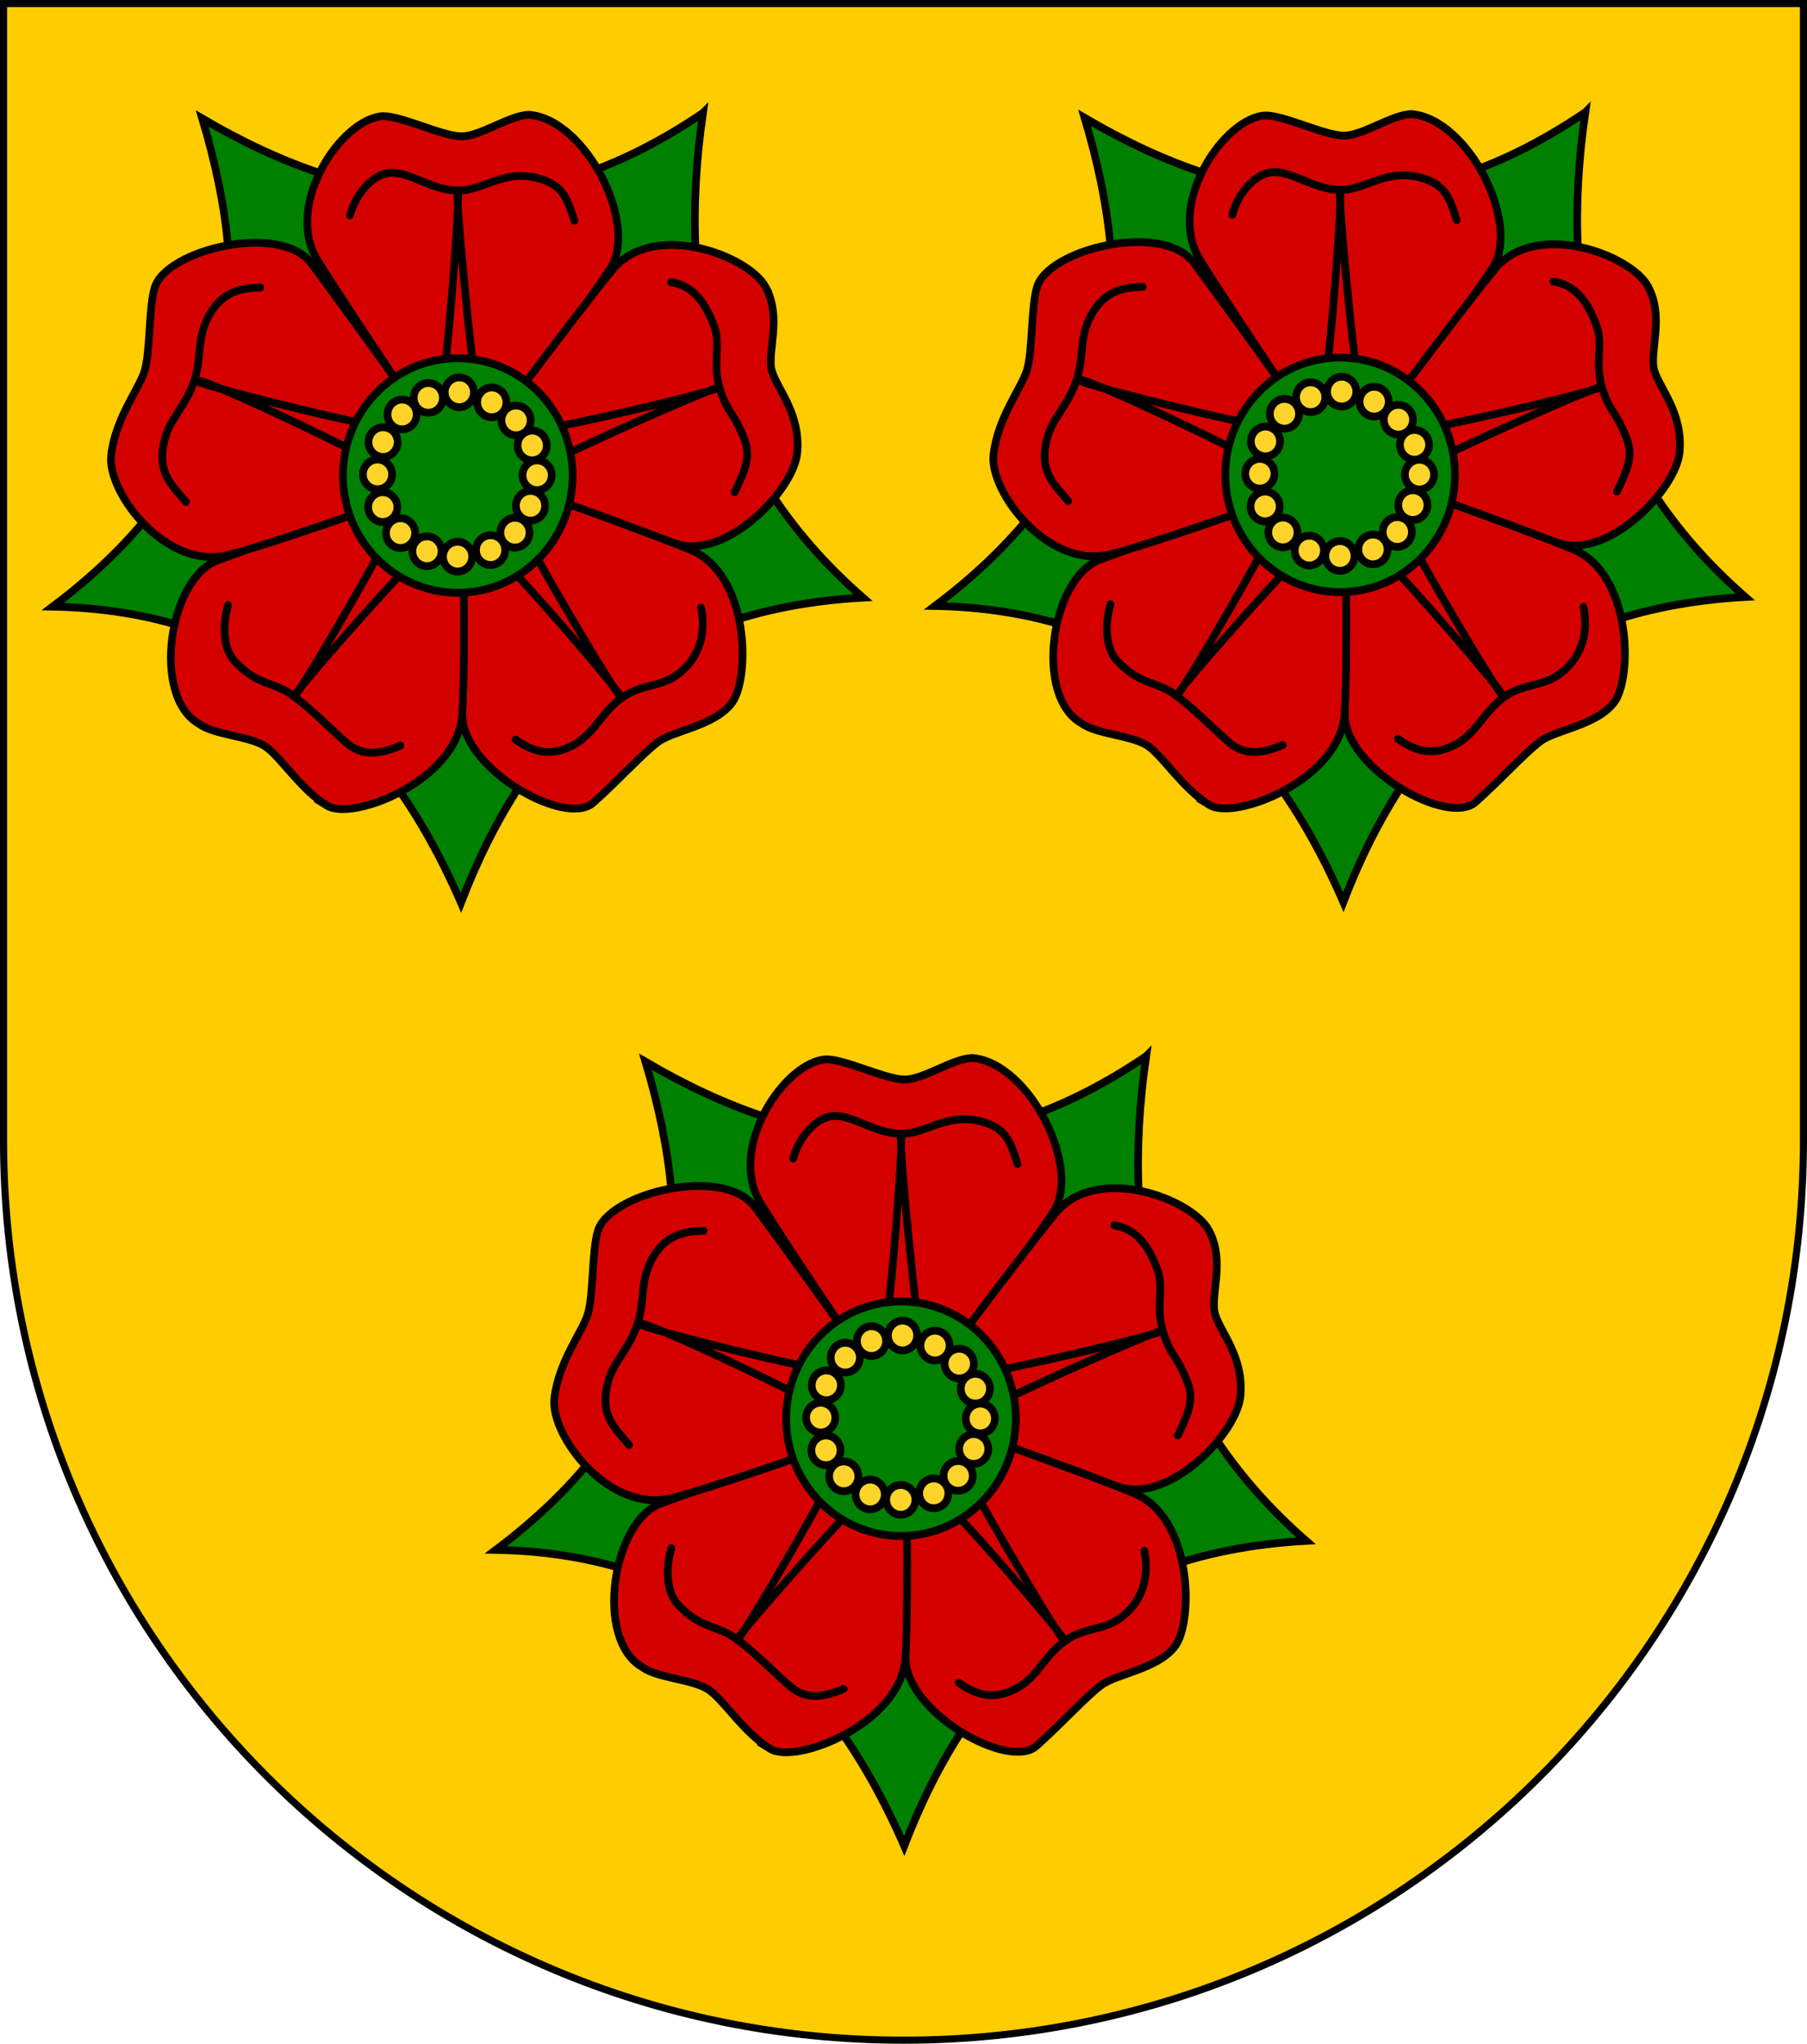 <?xml version="1.0" encoding="UTF-8" standalone="no"?>
<!-- Created with Inkscape (http://www.inkscape.org/) -->

<svg
   xmlns:dc="http://purl.org/dc/elements/1.1/"
   xmlns:cc="http://creativecommons.org/ns#"
   xmlns:rdf="http://www.w3.org/1999/02/22-rdf-syntax-ns#"
   xmlns:svg="http://www.w3.org/2000/svg"
   xmlns="http://www.w3.org/2000/svg"
   xmlns:sodipodi="http://sodipodi.sourceforge.net/DTD/sodipodi-0.dtd"
   xmlns:inkscape="http://www.inkscape.org/namespaces/inkscape"
   width="763"
   height="863"
   id="svg2"
   version="1.1"
   inkscape:version="0.91 r13725"
   sodipodi:docname="Wappen Familie Schleck.svg">
  <defs
     id="defs4">
    <inkscape:perspective
       sodipodi:type="inkscape:persp3d"
       inkscape:vp_x="0 : 526.18109 : 1"
       inkscape:vp_y="0 : 1000 : 0"
       inkscape:vp_z="744.09448 : 526.18109 : 1"
       inkscape:persp3d-origin="372.04724 : 350.78739 : 1"
       id="perspective10" />
    <inkscape:perspective
       id="perspective2828"
       inkscape:persp3d-origin="0.5 : 0.33333333 : 1"
       inkscape:vp_z="1 : 0.5 : 1"
       inkscape:vp_y="0 : 1000 : 0"
       inkscape:vp_x="0 : 0.5 : 1"
       sodipodi:type="inkscape:persp3d" />
    <inkscape:perspective
       id="perspective2828-7"
       inkscape:persp3d-origin="0.5 : 0.33333333 : 1"
       inkscape:vp_z="1 : 0.5 : 1"
       inkscape:vp_y="0 : 1000 : 0"
       inkscape:vp_x="0 : 0.5 : 1"
       sodipodi:type="inkscape:persp3d" />
    <inkscape:perspective
       id="perspective3640"
       inkscape:persp3d-origin="0.5 : 0.33333333 : 1"
       inkscape:vp_z="1 : 0.5 : 1"
       inkscape:vp_y="0 : 1000 : 0"
       inkscape:vp_x="0 : 0.5 : 1"
       sodipodi:type="inkscape:persp3d" />
    <inkscape:perspective
       id="perspective3670"
       inkscape:persp3d-origin="0.5 : 0.33333333 : 1"
       inkscape:vp_z="1 : 0.5 : 1"
       inkscape:vp_y="0 : 1000 : 0"
       inkscape:vp_x="0 : 0.5 : 1"
       sodipodi:type="inkscape:persp3d" />
    <inkscape:perspective
       id="perspective3693"
       inkscape:persp3d-origin="0.5 : 0.33333333 : 1"
       inkscape:vp_z="1 : 0.5 : 1"
       inkscape:vp_y="0 : 1000 : 0"
       inkscape:vp_x="0 : 0.5 : 1"
       sodipodi:type="inkscape:persp3d" />
    <inkscape:perspective
       id="perspective3720"
       inkscape:persp3d-origin="0.5 : 0.33333333 : 1"
       inkscape:vp_z="1 : 0.5 : 1"
       inkscape:vp_y="0 : 1000 : 0"
       inkscape:vp_x="0 : 0.5 : 1"
       sodipodi:type="inkscape:persp3d" />
    <inkscape:perspective
       id="perspective3747"
       inkscape:persp3d-origin="0.5 : 0.33333333 : 1"
       inkscape:vp_z="1 : 0.5 : 1"
       inkscape:vp_y="0 : 1000 : 0"
       inkscape:vp_x="0 : 0.5 : 1"
       sodipodi:type="inkscape:persp3d" />
    <inkscape:perspective
       id="perspective3763"
       inkscape:persp3d-origin="0.5 : 0.33333333 : 1"
       inkscape:vp_z="1 : 0.5 : 1"
       inkscape:vp_y="0 : 1000 : 0"
       inkscape:vp_x="0 : 0.5 : 1"
       sodipodi:type="inkscape:persp3d" />
    <inkscape:perspective
       id="perspective3792"
       inkscape:persp3d-origin="0.5 : 0.33333333 : 1"
       inkscape:vp_z="1 : 0.5 : 1"
       inkscape:vp_y="0 : 1000 : 0"
       inkscape:vp_x="0 : 0.5 : 1"
       sodipodi:type="inkscape:persp3d" />
    <inkscape:perspective
       id="perspective3814"
       inkscape:persp3d-origin="0.5 : 0.33333333 : 1"
       inkscape:vp_z="1 : 0.5 : 1"
       inkscape:vp_y="0 : 1000 : 0"
       inkscape:vp_x="0 : 0.5 : 1"
       sodipodi:type="inkscape:persp3d" />
    <inkscape:perspective
       id="perspective3841"
       inkscape:persp3d-origin="0.5 : 0.33333333 : 1"
       inkscape:vp_z="1 : 0.5 : 1"
       inkscape:vp_y="0 : 1000 : 0"
       inkscape:vp_x="0 : 0.5 : 1"
       sodipodi:type="inkscape:persp3d" />
    <inkscape:perspective
       id="perspective3841-5"
       inkscape:persp3d-origin="0.5 : 0.33333333 : 1"
       inkscape:vp_z="1 : 0.5 : 1"
       inkscape:vp_y="0 : 1000 : 0"
       inkscape:vp_x="0 : 0.5 : 1"
       sodipodi:type="inkscape:persp3d" />
    <inkscape:perspective
       id="perspective3872"
       inkscape:persp3d-origin="0.5 : 0.33333333 : 1"
       inkscape:vp_z="1 : 0.5 : 1"
       inkscape:vp_y="0 : 1000 : 0"
       inkscape:vp_x="0 : 0.5 : 1"
       sodipodi:type="inkscape:persp3d" />
    <inkscape:perspective
       id="perspective3898"
       inkscape:persp3d-origin="0.5 : 0.33333333 : 1"
       inkscape:vp_z="1 : 0.5 : 1"
       inkscape:vp_y="0 : 1000 : 0"
       inkscape:vp_x="0 : 0.5 : 1"
       sodipodi:type="inkscape:persp3d" />
    <inkscape:perspective
       id="perspective3920"
       inkscape:persp3d-origin="0.5 : 0.33333333 : 1"
       inkscape:vp_z="1 : 0.5 : 1"
       inkscape:vp_y="0 : 1000 : 0"
       inkscape:vp_x="0 : 0.5 : 1"
       sodipodi:type="inkscape:persp3d" />
    <inkscape:perspective
       id="perspective2860"
       inkscape:persp3d-origin="0.5 : 0.33333333 : 1"
       inkscape:vp_z="1 : 0.5 : 1"
       inkscape:vp_y="0 : 1000 : 0"
       inkscape:vp_x="0 : 0.5 : 1"
       sodipodi:type="inkscape:persp3d" />
    <inkscape:perspective
       id="perspective3672"
       inkscape:persp3d-origin="0.5 : 0.33333333 : 1"
       inkscape:vp_z="1 : 0.5 : 1"
       inkscape:vp_y="0 : 1000 : 0"
       inkscape:vp_x="0 : 0.5 : 1"
       sodipodi:type="inkscape:persp3d" />
    <inkscape:perspective
       id="perspective3695"
       inkscape:persp3d-origin="0.5 : 0.33333333 : 1"
       inkscape:vp_z="1 : 0.5 : 1"
       inkscape:vp_y="0 : 1000 : 0"
       inkscape:vp_x="0 : 0.5 : 1"
       sodipodi:type="inkscape:persp3d" />
    <inkscape:perspective
       id="perspective3261"
       inkscape:persp3d-origin="0.5 : 0.33333333 : 1"
       inkscape:vp_z="1 : 0.5 : 1"
       inkscape:vp_y="0 : 1000 : 0"
       inkscape:vp_x="0 : 0.5 : 1"
       sodipodi:type="inkscape:persp3d" />
    <inkscape:perspective
       id="perspective2828-1"
       inkscape:persp3d-origin="0.5 : 0.33333333 : 1"
       inkscape:vp_z="1 : 0.5 : 1"
       inkscape:vp_y="0 : 1000 : 0"
       inkscape:vp_x="0 : 0.5 : 1"
       sodipodi:type="inkscape:persp3d" />
    <inkscape:perspective
       id="perspective3652"
       inkscape:persp3d-origin="0.5 : 0.33333333 : 1"
       inkscape:vp_z="1 : 0.5 : 1"
       inkscape:vp_y="0 : 1000 : 0"
       inkscape:vp_x="0 : 0.5 : 1"
       sodipodi:type="inkscape:persp3d" />
    <inkscape:perspective
       id="perspective3652-2"
       inkscape:persp3d-origin="0.5 : 0.33333333 : 1"
       inkscape:vp_z="1 : 0.5 : 1"
       inkscape:vp_y="0 : 1000 : 0"
       inkscape:vp_x="0 : 0.5 : 1"
       sodipodi:type="inkscape:persp3d" />
    <inkscape:perspective
       id="perspective3652-5"
       inkscape:persp3d-origin="0.5 : 0.33333333 : 1"
       inkscape:vp_z="1 : 0.5 : 1"
       inkscape:vp_y="0 : 1000 : 0"
       inkscape:vp_x="0 : 0.5 : 1"
       sodipodi:type="inkscape:persp3d" />
    <inkscape:perspective
       id="perspective3727"
       inkscape:persp3d-origin="0.5 : 0.33333333 : 1"
       inkscape:vp_z="1 : 0.5 : 1"
       inkscape:vp_y="0 : 1000 : 0"
       inkscape:vp_x="0 : 0.5 : 1"
       sodipodi:type="inkscape:persp3d" />
    <inkscape:perspective
       id="perspective3843"
       inkscape:persp3d-origin="0.5 : 0.33333333 : 1"
       inkscape:vp_z="1 : 0.5 : 1"
       inkscape:vp_y="0 : 1000 : 0"
       inkscape:vp_x="0 : 0.5 : 1"
       sodipodi:type="inkscape:persp3d" />
    <inkscape:perspective
       id="perspective3970"
       inkscape:persp3d-origin="0.5 : 0.33333333 : 1"
       inkscape:vp_z="1 : 0.5 : 1"
       inkscape:vp_y="0 : 1000 : 0"
       inkscape:vp_x="0 : 0.5 : 1"
       sodipodi:type="inkscape:persp3d" />
    <inkscape:perspective
       id="perspective4007"
       inkscape:persp3d-origin="0.5 : 0.33333333 : 1"
       inkscape:vp_z="1 : 0.5 : 1"
       inkscape:vp_y="0 : 1000 : 0"
       inkscape:vp_x="0 : 0.5 : 1"
       sodipodi:type="inkscape:persp3d" />
    <inkscape:perspective
       id="perspective4062"
       inkscape:persp3d-origin="0.5 : 0.33333333 : 1"
       inkscape:vp_z="1 : 0.5 : 1"
       inkscape:vp_y="0 : 1000 : 0"
       inkscape:vp_x="0 : 0.5 : 1"
       sodipodi:type="inkscape:persp3d" />
    <inkscape:perspective
       id="perspective4153"
       inkscape:persp3d-origin="0.5 : 0.33333333 : 1"
       inkscape:vp_z="1 : 0.5 : 1"
       inkscape:vp_y="0 : 1000 : 0"
       inkscape:vp_x="0 : 0.5 : 1"
       sodipodi:type="inkscape:persp3d" />
    <inkscape:perspective
       id="perspective4316"
       inkscape:persp3d-origin="0.5 : 0.33333333 : 1"
       inkscape:vp_z="1 : 0.5 : 1"
       inkscape:vp_y="0 : 1000 : 0"
       inkscape:vp_x="0 : 0.5 : 1"
       sodipodi:type="inkscape:persp3d" />
    <inkscape:perspective
       id="perspective4316-9"
       inkscape:persp3d-origin="0.5 : 0.33333333 : 1"
       inkscape:vp_z="1 : 0.5 : 1"
       inkscape:vp_y="0 : 1000 : 0"
       inkscape:vp_x="0 : 0.5 : 1"
       sodipodi:type="inkscape:persp3d" />
    <inkscape:perspective
       id="perspective3098"
       inkscape:persp3d-origin="0.5 : 0.33333333 : 1"
       inkscape:vp_z="1 : 0.5 : 1"
       inkscape:vp_y="0 : 1000 : 0"
       inkscape:vp_x="0 : 0.5 : 1"
       sodipodi:type="inkscape:persp3d" />
    <inkscape:perspective
       id="perspective3122"
       inkscape:persp3d-origin="0.5 : 0.33333333 : 1"
       inkscape:vp_z="1 : 0.5 : 1"
       inkscape:vp_y="0 : 1000 : 0"
       inkscape:vp_x="0 : 0.5 : 1"
       sodipodi:type="inkscape:persp3d" />
    <inkscape:perspective
       id="perspective3146"
       inkscape:persp3d-origin="0.5 : 0.33333333 : 1"
       inkscape:vp_z="1 : 0.5 : 1"
       inkscape:vp_y="0 : 1000 : 0"
       inkscape:vp_x="0 : 0.5 : 1"
       sodipodi:type="inkscape:persp3d" />
    <inkscape:perspective
       id="perspective3146-0"
       inkscape:persp3d-origin="0.5 : 0.33333333 : 1"
       inkscape:vp_z="1 : 0.5 : 1"
       inkscape:vp_y="0 : 1000 : 0"
       inkscape:vp_x="0 : 0.5 : 1"
       sodipodi:type="inkscape:persp3d" />
    <inkscape:perspective
       id="perspective3177"
       inkscape:persp3d-origin="0.5 : 0.33333333 : 1"
       inkscape:vp_z="1 : 0.5 : 1"
       inkscape:vp_y="0 : 1000 : 0"
       inkscape:vp_x="0 : 0.5 : 1"
       sodipodi:type="inkscape:persp3d" />
    <inkscape:perspective
       id="perspective3177-8"
       inkscape:persp3d-origin="0.5 : 0.33333333 : 1"
       inkscape:vp_z="1 : 0.5 : 1"
       inkscape:vp_y="0 : 1000 : 0"
       inkscape:vp_x="0 : 0.5 : 1"
       sodipodi:type="inkscape:persp3d" />
    <inkscape:perspective
       id="perspective3208"
       inkscape:persp3d-origin="0.5 : 0.33333333 : 1"
       inkscape:vp_z="1 : 0.5 : 1"
       inkscape:vp_y="0 : 1000 : 0"
       inkscape:vp_x="0 : 0.5 : 1"
       sodipodi:type="inkscape:persp3d" />
    <inkscape:perspective
       id="perspective3208-4"
       inkscape:persp3d-origin="0.5 : 0.33333333 : 1"
       inkscape:vp_z="1 : 0.5 : 1"
       inkscape:vp_y="0 : 1000 : 0"
       inkscape:vp_x="0 : 0.5 : 1"
       sodipodi:type="inkscape:persp3d" />
    <inkscape:perspective
       id="perspective3208-5"
       inkscape:persp3d-origin="0.5 : 0.33333333 : 1"
       inkscape:vp_z="1 : 0.5 : 1"
       inkscape:vp_y="0 : 1000 : 0"
       inkscape:vp_x="0 : 0.5 : 1"
       sodipodi:type="inkscape:persp3d" />
    <inkscape:perspective
       id="perspective3706"
       inkscape:persp3d-origin="0.5 : 0.33333333 : 1"
       inkscape:vp_z="1 : 0.5 : 1"
       inkscape:vp_y="0 : 1000 : 0"
       inkscape:vp_x="0 : 0.5 : 1"
       sodipodi:type="inkscape:persp3d" />
    <inkscape:perspective
       id="perspective3728"
       inkscape:persp3d-origin="0.5 : 0.33333333 : 1"
       inkscape:vp_z="1 : 0.5 : 1"
       inkscape:vp_y="0 : 1000 : 0"
       inkscape:vp_x="0 : 0.5 : 1"
       sodipodi:type="inkscape:persp3d" />
    <inkscape:perspective
       id="perspective3750"
       inkscape:persp3d-origin="0.5 : 0.33333333 : 1"
       inkscape:vp_z="1 : 0.5 : 1"
       inkscape:vp_y="0 : 1000 : 0"
       inkscape:vp_x="0 : 0.5 : 1"
       sodipodi:type="inkscape:persp3d" />
    <inkscape:perspective
       id="perspective3778"
       inkscape:persp3d-origin="0.5 : 0.33333333 : 1"
       inkscape:vp_z="1 : 0.5 : 1"
       inkscape:vp_y="0 : 1000 : 0"
       inkscape:vp_x="0 : 0.5 : 1"
       sodipodi:type="inkscape:persp3d" />
    <inkscape:perspective
       id="perspective3800"
       inkscape:persp3d-origin="0.5 : 0.33333333 : 1"
       inkscape:vp_z="1 : 0.5 : 1"
       inkscape:vp_y="0 : 1000 : 0"
       inkscape:vp_x="0 : 0.5 : 1"
       sodipodi:type="inkscape:persp3d" />
    <inkscape:perspective
       id="perspective3837"
       inkscape:persp3d-origin="0.5 : 0.33333333 : 1"
       inkscape:vp_z="1 : 0.5 : 1"
       inkscape:vp_y="0 : 1000 : 0"
       inkscape:vp_x="0 : 0.5 : 1"
       sodipodi:type="inkscape:persp3d" />
    <inkscape:perspective
       id="perspective3904"
       inkscape:persp3d-origin="0.5 : 0.33333333 : 1"
       inkscape:vp_z="1 : 0.5 : 1"
       inkscape:vp_y="0 : 1000 : 0"
       inkscape:vp_x="0 : 0.5 : 1"
       sodipodi:type="inkscape:persp3d" />
    <inkscape:perspective
       id="perspective3904-4"
       inkscape:persp3d-origin="0.5 : 0.33333333 : 1"
       inkscape:vp_z="1 : 0.5 : 1"
       inkscape:vp_y="0 : 1000 : 0"
       inkscape:vp_x="0 : 0.5 : 1"
       sodipodi:type="inkscape:persp3d" />
    <inkscape:perspective
       id="perspective3904-3"
       inkscape:persp3d-origin="0.5 : 0.33333333 : 1"
       inkscape:vp_z="1 : 0.5 : 1"
       inkscape:vp_y="0 : 1000 : 0"
       inkscape:vp_x="0 : 0.5 : 1"
       sodipodi:type="inkscape:persp3d" />
    <inkscape:perspective
       id="perspective3953"
       inkscape:persp3d-origin="0.5 : 0.33333333 : 1"
       inkscape:vp_z="1 : 0.5 : 1"
       inkscape:vp_y="0 : 1000 : 0"
       inkscape:vp_x="0 : 0.5 : 1"
       sodipodi:type="inkscape:persp3d" />
    <inkscape:perspective
       id="perspective3975"
       inkscape:persp3d-origin="0.5 : 0.33333333 : 1"
       inkscape:vp_z="1 : 0.5 : 1"
       inkscape:vp_y="0 : 1000 : 0"
       inkscape:vp_x="0 : 0.5 : 1"
       sodipodi:type="inkscape:persp3d" />
    <inkscape:perspective
       id="perspective3975-8"
       inkscape:persp3d-origin="0.5 : 0.33333333 : 1"
       inkscape:vp_z="1 : 0.5 : 1"
       inkscape:vp_y="0 : 1000 : 0"
       inkscape:vp_x="0 : 0.5 : 1"
       sodipodi:type="inkscape:persp3d" />
    <inkscape:perspective
       id="perspective3975-7"
       inkscape:persp3d-origin="0.5 : 0.33333333 : 1"
       inkscape:vp_z="1 : 0.5 : 1"
       inkscape:vp_y="0 : 1000 : 0"
       inkscape:vp_x="0 : 0.5 : 1"
       sodipodi:type="inkscape:persp3d" />
    <inkscape:perspective
       id="perspective2858"
       inkscape:persp3d-origin="0.5 : 0.33333333 : 1"
       inkscape:vp_z="1 : 0.5 : 1"
       inkscape:vp_y="0 : 1000 : 0"
       inkscape:vp_x="0 : 0.5 : 1"
       sodipodi:type="inkscape:persp3d" />
    <inkscape:perspective
       id="perspective4105"
       inkscape:persp3d-origin="0.5 : 0.33333333 : 1"
       inkscape:vp_z="1 : 0.5 : 1"
       inkscape:vp_y="0 : 1000 : 0"
       inkscape:vp_x="0 : 0.5 : 1"
       sodipodi:type="inkscape:persp3d" />
    <inkscape:perspective
       id="perspective4123"
       inkscape:persp3d-origin="0.5 : 0.33333333 : 1"
       inkscape:vp_z="1 : 0.5 : 1"
       inkscape:vp_y="0 : 1000 : 0"
       inkscape:vp_x="0 : 0.5 : 1"
       sodipodi:type="inkscape:persp3d" />
    <inkscape:perspective
       id="perspective4137"
       inkscape:persp3d-origin="0.5 : 0.33333333 : 1"
       inkscape:vp_z="1 : 0.5 : 1"
       inkscape:vp_y="0 : 1000 : 0"
       inkscape:vp_x="0 : 0.5 : 1"
       sodipodi:type="inkscape:persp3d" />
    <inkscape:perspective
       id="perspective4151"
       inkscape:persp3d-origin="0.5 : 0.33333333 : 1"
       inkscape:vp_z="1 : 0.5 : 1"
       inkscape:vp_y="0 : 1000 : 0"
       inkscape:vp_x="0 : 0.5 : 1"
       sodipodi:type="inkscape:persp3d" />
    <inkscape:perspective
       id="perspective4165"
       inkscape:persp3d-origin="0.5 : 0.33333333 : 1"
       inkscape:vp_z="1 : 0.5 : 1"
       inkscape:vp_y="0 : 1000 : 0"
       inkscape:vp_x="0 : 0.5 : 1"
       sodipodi:type="inkscape:persp3d" />
    <inkscape:perspective
       id="perspective4904"
       inkscape:persp3d-origin="0.5 : 0.33333333 : 1"
       inkscape:vp_z="1 : 0.5 : 1"
       inkscape:vp_y="0 : 1000 : 0"
       inkscape:vp_x="0 : 0.5 : 1"
       sodipodi:type="inkscape:persp3d" />
    <filter
       id="filter3021-3"
       inkscape:label="Specular light"
       inkscape:menu="ABCs"
       inkscape:menu-tooltip="Basic specular bevel to use for building textures"
       color-interpolation-filters="sRGB">
      <feGaussianBlur
         id="feGaussianBlur3023-4"
         result="result0"
         in="SourceAlpha"
         stdDeviation="6" />
      <feSpecularLighting
         id="feSpecularLighting3025-4"
         specularExponent="25"
         specularConstant="1"
         surfaceScale="10"
         lighting-color="#ffffff"
         result="result1"
         in="result0">
        <feDistantLight
           id="feDistantLight3027-6"
           azimuth="235"
           elevation="45" />
      </feSpecularLighting>
      <feComposite
         k4="0"
         k1="0"
         id="feComposite3029-0"
         in2="result1"
         k3="1"
         k2="1"
         operator="arithmetic"
         result="result4"
         in="SourceGraphic" />
      <feComposite
         id="feComposite3031-6"
         in2="SourceAlpha"
         operator="in"
         result="result2"
         in="result4" />
    </filter>
    <filter
       id="filter3021"
       inkscape:label="Specular light"
       inkscape:menu="ABCs"
       inkscape:menu-tooltip="Basic specular bevel to use for building textures"
       color-interpolation-filters="sRGB">
      <feGaussianBlur
         id="feGaussianBlur3023"
         result="result0"
         in="SourceAlpha"
         stdDeviation="6" />
      <feSpecularLighting
         id="feSpecularLighting3025"
         specularExponent="25"
         specularConstant="1"
         surfaceScale="10"
         lighting-color="#ffffff"
         result="result1"
         in="result0">
        <feDistantLight
           id="feDistantLight3027"
           azimuth="235"
           elevation="45" />
      </feSpecularLighting>
      <feComposite
         k4="0"
         k1="0"
         id="feComposite3029"
         in2="result1"
         k3="1"
         k2="1"
         operator="arithmetic"
         result="result4"
         in="SourceGraphic" />
      <feComposite
         id="feComposite3031"
         in2="SourceAlpha"
         operator="in"
         result="result2"
         in="result4" />
    </filter>
    <filter
       id="filter2820-0"
       inkscape:label="Specular light"
       inkscape:menu="ABCs"
       inkscape:menu-tooltip="Basic specular bevel to use for building textures"
       color-interpolation-filters="sRGB">
      <feGaussianBlur
         id="feGaussianBlur2822-9"
         result="result0"
         in="SourceAlpha"
         stdDeviation="6" />
      <feSpecularLighting
         id="feSpecularLighting2824-00"
         specularExponent="25"
         specularConstant="1"
         surfaceScale="10"
         lighting-color="#ffffff"
         result="result1"
         in="result0">
        <feDistantLight
           id="feDistantLight2826-61"
           azimuth="235"
           elevation="45" />
      </feSpecularLighting>
      <feComposite
         k4="0"
         k1="0"
         id="feComposite2828-3"
         in2="result1"
         k3="1"
         k2="1"
         operator="arithmetic"
         result="result4"
         in="SourceGraphic" />
      <feComposite
         id="feComposite2830-8"
         in2="SourceAlpha"
         operator="in"
         result="result2"
         in="result4" />
    </filter>
    <filter
       id="filter2820-8"
       inkscape:label="Specular light"
       inkscape:menu="ABCs"
       inkscape:menu-tooltip="Basic specular bevel to use for building textures"
       color-interpolation-filters="sRGB">
      <feGaussianBlur
         id="feGaussianBlur2822-65"
         result="result0"
         in="SourceAlpha"
         stdDeviation="6" />
      <feSpecularLighting
         id="feSpecularLighting2824-0"
         specularExponent="25"
         specularConstant="1"
         surfaceScale="10"
         lighting-color="#ffffff"
         result="result1"
         in="result0">
        <feDistantLight
           id="feDistantLight2826-28"
           azimuth="235"
           elevation="45" />
      </feSpecularLighting>
      <feComposite
         k4="0"
         k1="0"
         id="feComposite2828-60"
         in2="result1"
         k3="1"
         k2="1"
         operator="arithmetic"
         result="result4"
         in="SourceGraphic" />
      <feComposite
         id="feComposite2830-24"
         in2="SourceAlpha"
         operator="in"
         result="result2"
         in="result4" />
    </filter>
    <filter
       id="filter2820-3"
       inkscape:label="Specular light"
       inkscape:menu="ABCs"
       inkscape:menu-tooltip="Basic specular bevel to use for building textures"
       color-interpolation-filters="sRGB">
      <feGaussianBlur
         id="feGaussianBlur2822-8"
         result="result0"
         in="SourceAlpha"
         stdDeviation="6" />
      <feSpecularLighting
         id="feSpecularLighting2824-74"
         specularExponent="25"
         specularConstant="1"
         surfaceScale="10"
         lighting-color="#ffffff"
         result="result1"
         in="result0">
        <feDistantLight
           id="feDistantLight2826-2"
           azimuth="235"
           elevation="45" />
      </feSpecularLighting>
      <feComposite
         k4="0"
         k1="0"
         id="feComposite2828-7"
         in2="result1"
         k3="1"
         k2="1"
         operator="arithmetic"
         result="result4"
         in="SourceGraphic" />
      <feComposite
         id="feComposite2830-79"
         in2="SourceAlpha"
         operator="in"
         result="result2"
         in="result4" />
    </filter>
    <filter
       id="filter2820-9"
       inkscape:label="Specular light"
       inkscape:menu="ABCs"
       inkscape:menu-tooltip="Basic specular bevel to use for building textures"
       color-interpolation-filters="sRGB">
      <feGaussianBlur
         id="feGaussianBlur2822-5"
         result="result0"
         in="SourceAlpha"
         stdDeviation="6" />
      <feSpecularLighting
         id="feSpecularLighting2824-43"
         specularExponent="25"
         specularConstant="1"
         surfaceScale="10"
         lighting-color="#ffffff"
         result="result1"
         in="result0">
        <feDistantLight
           id="feDistantLight2826-1"
           azimuth="235"
           elevation="45" />
      </feSpecularLighting>
      <feComposite
         k4="0"
         k1="0"
         id="feComposite2828-2"
         in2="result1"
         k3="1"
         k2="1"
         operator="arithmetic"
         result="result4"
         in="SourceGraphic" />
      <feComposite
         id="feComposite2830-3"
         in2="SourceAlpha"
         operator="in"
         result="result2"
         in="result4" />
    </filter>
    <filter
       id="filter2820-21"
       inkscape:label="Specular light"
       inkscape:menu="ABCs"
       inkscape:menu-tooltip="Basic specular bevel to use for building textures"
       color-interpolation-filters="sRGB">
      <feGaussianBlur
         id="feGaussianBlur2822-6"
         result="result0"
         in="SourceAlpha"
         stdDeviation="6" />
      <feSpecularLighting
         id="feSpecularLighting2824-8"
         specularExponent="25"
         specularConstant="1"
         surfaceScale="10"
         lighting-color="#ffffff"
         result="result1"
         in="result0">
        <feDistantLight
           id="feDistantLight2826-57"
           azimuth="235"
           elevation="45" />
      </feSpecularLighting>
      <feComposite
         k4="0"
         k1="0"
         id="feComposite2828-6"
         in2="result1"
         k3="1"
         k2="1"
         operator="arithmetic"
         result="result4"
         in="SourceGraphic" />
      <feComposite
         id="feComposite2830-1"
         in2="SourceAlpha"
         operator="in"
         result="result2"
         in="result4" />
    </filter>
    <filter
       id="filter2820-5"
       inkscape:label="Specular light"
       inkscape:menu="ABCs"
       inkscape:menu-tooltip="Basic specular bevel to use for building textures"
       color-interpolation-filters="sRGB">
      <feGaussianBlur
         id="feGaussianBlur2822-2"
         result="result0"
         in="SourceAlpha"
         stdDeviation="6" />
      <feSpecularLighting
         id="feSpecularLighting2824-7"
         specularExponent="25"
         specularConstant="1"
         surfaceScale="10"
         lighting-color="#ffffff"
         result="result1"
         in="result0">
        <feDistantLight
           id="feDistantLight2826-6"
           azimuth="235"
           elevation="45" />
      </feSpecularLighting>
      <feComposite
         k4="0"
         k1="0"
         id="feComposite2828-14"
         in2="result1"
         k3="1"
         k2="1"
         operator="arithmetic"
         result="result4"
         in="SourceGraphic" />
      <feComposite
         id="feComposite2830-2"
         in2="SourceAlpha"
         operator="in"
         result="result2"
         in="result4" />
    </filter>
    <filter
       id="filter2820-2"
       inkscape:label="Specular light"
       inkscape:menu="ABCs"
       inkscape:menu-tooltip="Basic specular bevel to use for building textures"
       color-interpolation-filters="sRGB">
      <feGaussianBlur
         id="feGaussianBlur2822-4"
         result="result0"
         in="SourceAlpha"
         stdDeviation="6" />
      <feSpecularLighting
         id="feSpecularLighting2824-5"
         specularExponent="25"
         specularConstant="1"
         surfaceScale="10"
         lighting-color="#ffffff"
         result="result1"
         in="result0">
        <feDistantLight
           id="feDistantLight2826-5"
           azimuth="235"
           elevation="45" />
      </feSpecularLighting>
      <feComposite
         k4="0"
         k1="0"
         id="feComposite2828-1"
         in2="result1"
         k3="1"
         k2="1"
         operator="arithmetic"
         result="result4"
         in="SourceGraphic" />
      <feComposite
         id="feComposite2830-7"
         in2="SourceAlpha"
         operator="in"
         result="result2"
         in="result4" />
    </filter>
    <filter
       id="filter2820-1"
       inkscape:label="Specular light"
       inkscape:menu="ABCs"
       inkscape:menu-tooltip="Basic specular bevel to use for building textures"
       color-interpolation-filters="sRGB">
      <feGaussianBlur
         id="feGaussianBlur2822-7"
         result="result0"
         in="SourceAlpha"
         stdDeviation="6" />
      <feSpecularLighting
         id="feSpecularLighting2824-4"
         specularExponent="25"
         specularConstant="1"
         surfaceScale="10"
         lighting-color="#ffffff"
         result="result1"
         in="result0">
        <feDistantLight
           id="feDistantLight2826-0"
           azimuth="235"
           elevation="45" />
      </feSpecularLighting>
      <feComposite
         k4="0"
         k1="0"
         id="feComposite2828-9"
         in2="result1"
         k3="1"
         k2="1"
         operator="arithmetic"
         result="result4"
         in="SourceGraphic" />
      <feComposite
         id="feComposite2830-4"
         in2="SourceAlpha"
         operator="in"
         result="result2"
         in="result4" />
    </filter>
    <filter
       id="filter2820"
       inkscape:label="Specular light"
       inkscape:menu="ABCs"
       inkscape:menu-tooltip="Basic specular bevel to use for building textures"
       color-interpolation-filters="sRGB">
      <feGaussianBlur
         id="feGaussianBlur2822"
         result="result0"
         in="SourceAlpha"
         stdDeviation="6" />
      <feSpecularLighting
         id="feSpecularLighting2824"
         specularExponent="25"
         specularConstant="1"
         surfaceScale="10"
         lighting-color="#ffffff"
         result="result1"
         in="result0">
        <feDistantLight
           id="feDistantLight2826"
           azimuth="235"
           elevation="45" />
      </feSpecularLighting>
      <feComposite
         k4="0"
         k1="0"
         id="feComposite2828"
         in2="result1"
         k3="1"
         k2="1"
         operator="arithmetic"
         result="result4"
         in="SourceGraphic" />
      <feComposite
         id="feComposite2830"
         in2="SourceAlpha"
         operator="in"
         result="result2"
         in="result4" />
    </filter>
    <filter
       id="filter3075"
       inkscape:label="Specular light"
       inkscape:menu="ABCs"
       inkscape:menu-tooltip="Basic specular bevel to use for building textures"
       color-interpolation-filters="sRGB">
      <feGaussianBlur
         id="feGaussianBlur3077"
         result="result0"
         in="SourceAlpha"
         stdDeviation="6" />
      <feSpecularLighting
         id="feSpecularLighting3079"
         specularExponent="25"
         specularConstant="1"
         surfaceScale="10"
         lighting-color="#ffffff"
         result="result1"
         in="result0">
        <feDistantLight
           id="feDistantLight3081"
           azimuth="235"
           elevation="45" />
      </feSpecularLighting>
      <feComposite
         k4="0"
         k1="0"
         id="feComposite3083"
         in2="result1"
         k3="1"
         k2="1"
         operator="arithmetic"
         result="result4"
         in="SourceGraphic" />
      <feComposite
         id="feComposite3085"
         in2="SourceAlpha"
         operator="in"
         result="result2"
         in="result4" />
    </filter>
    <filter
       id="filter3091"
       inkscape:label="Specular light"
       inkscape:menu="ABCs"
       inkscape:menu-tooltip="Basic specular bevel to use for building textures"
       color-interpolation-filters="sRGB">
      <feGaussianBlur
         id="feGaussianBlur3093"
         result="result0"
         in="SourceAlpha"
         stdDeviation="6" />
      <feSpecularLighting
         id="feSpecularLighting3095"
         specularExponent="25"
         specularConstant="1"
         surfaceScale="10"
         lighting-color="#ffffff"
         result="result1"
         in="result0">
        <feDistantLight
           id="feDistantLight3097"
           azimuth="235"
           elevation="45" />
      </feSpecularLighting>
      <feComposite
         k4="0"
         k1="0"
         id="feComposite3099"
         in2="result1"
         k3="1"
         k2="1"
         operator="arithmetic"
         result="result4"
         in="SourceGraphic" />
      <feComposite
         id="feComposite3101"
         in2="SourceAlpha"
         operator="in"
         result="result2"
         in="result4" />
    </filter>
    <inkscape:perspective
       id="perspective3044"
       inkscape:persp3d-origin="0.5 : 0.33333333 : 1"
       inkscape:vp_z="1 : 0.5 : 1"
       inkscape:vp_y="0 : 1000 : 0"
       inkscape:vp_x="0 : 0.5 : 1"
       sodipodi:type="inkscape:persp3d" />
    <inkscape:perspective
       id="perspective3075"
       inkscape:persp3d-origin="0.5 : 0.33333333 : 1"
       inkscape:vp_z="1 : 0.5 : 1"
       inkscape:vp_y="0 : 1000 : 0"
       inkscape:vp_x="0 : 0.5 : 1"
       sodipodi:type="inkscape:persp3d" />
    <inkscape:perspective
       id="perspective2880"
       inkscape:persp3d-origin="0.5 : 0.33333333 : 1"
       inkscape:vp_z="1 : 0.5 : 1"
       inkscape:vp_y="0 : 1000 : 0"
       inkscape:vp_x="0 : 0.5 : 1"
       sodipodi:type="inkscape:persp3d" />
    <inkscape:perspective
       id="perspective2880-1"
       inkscape:persp3d-origin="0.5 : 0.33333333 : 1"
       inkscape:vp_z="1 : 0.5 : 1"
       inkscape:vp_y="0 : 1000 : 0"
       inkscape:vp_x="0 : 0.5 : 1"
       sodipodi:type="inkscape:persp3d" />
    <inkscape:perspective
       id="perspective3293"
       inkscape:persp3d-origin="0.5 : 0.33333333 : 1"
       inkscape:vp_z="1 : 0.5 : 1"
       inkscape:vp_y="0 : 1000 : 0"
       inkscape:vp_x="0 : 0.5 : 1"
       sodipodi:type="inkscape:persp3d" />
    <inkscape:perspective
       id="perspective3315"
       inkscape:persp3d-origin="0.5 : 0.33333333 : 1"
       inkscape:vp_z="1 : 0.5 : 1"
       inkscape:vp_y="0 : 1000 : 0"
       inkscape:vp_x="0 : 0.5 : 1"
       sodipodi:type="inkscape:persp3d" />
    <inkscape:perspective
       id="perspective3315-4"
       inkscape:persp3d-origin="0.5 : 0.33333333 : 1"
       inkscape:vp_z="1 : 0.5 : 1"
       inkscape:vp_y="0 : 1000 : 0"
       inkscape:vp_x="0 : 0.5 : 1"
       sodipodi:type="inkscape:persp3d" />
    <inkscape:perspective
       id="perspective2970"
       inkscape:persp3d-origin="0.5 : 0.33333333 : 1"
       inkscape:vp_z="1 : 0.5 : 1"
       inkscape:vp_y="0 : 1000 : 0"
       inkscape:vp_x="0 : 0.5 : 1"
       sodipodi:type="inkscape:persp3d" />
    <inkscape:perspective
       id="perspective2992"
       inkscape:persp3d-origin="0.5 : 0.33333333 : 1"
       inkscape:vp_z="1 : 0.5 : 1"
       inkscape:vp_y="0 : 1000 : 0"
       inkscape:vp_x="0 : 0.5 : 1"
       sodipodi:type="inkscape:persp3d" />
    <inkscape:perspective
       id="perspective4137-1"
       inkscape:persp3d-origin="0.5 : 0.33333333 : 1"
       inkscape:vp_z="1 : 0.5 : 1"
       inkscape:vp_y="0 : 1000 : 0"
       inkscape:vp_x="0 : 0.5 : 1"
       sodipodi:type="inkscape:persp3d" />
    <inkscape:perspective
       id="perspective3699"
       inkscape:persp3d-origin="0.5 : 0.33333333 : 1"
       inkscape:vp_z="1 : 0.5 : 1"
       inkscape:vp_y="0 : 1000 : 0"
       inkscape:vp_x="0 : 0.5 : 1"
       sodipodi:type="inkscape:persp3d" />
    <inkscape:perspective
       id="perspective2996"
       inkscape:persp3d-origin="0.5 : 0.33333333 : 1"
       inkscape:vp_z="1 : 0.5 : 1"
       inkscape:vp_y="0 : 1000 : 0"
       inkscape:vp_x="0 : 0.5 : 1"
       sodipodi:type="inkscape:persp3d" />
    <inkscape:perspective
       id="perspective2890"
       inkscape:persp3d-origin="0.5 : 0.33333333 : 1"
       inkscape:vp_z="1 : 0.5 : 1"
       inkscape:vp_y="0 : 1000 : 0"
       inkscape:vp_x="0 : 0.5 : 1"
       sodipodi:type="inkscape:persp3d" />
    <inkscape:perspective
       id="perspective3934"
       inkscape:persp3d-origin="0.5 : 0.33333333 : 1"
       inkscape:vp_z="1 : 0.5 : 1"
       inkscape:vp_y="0 : 1000 : 0"
       inkscape:vp_x="0 : 0.5 : 1"
       sodipodi:type="inkscape:persp3d" />
  </defs>
  <sodipodi:namedview
     id="base"
     pagecolor="#ffffff"
     bordercolor="#666666"
     borderopacity="1.0"
     inkscape:pageopacity="0.0"
     inkscape:pageshadow="2"
     inkscape:zoom="0.49497475"
     inkscape:cx="176.28565"
     inkscape:cy="672.23573"
     inkscape:document-units="px"
     inkscape:current-layer="layer1"
     showgrid="true"
     inkscape:window-width="1920"
     inkscape:window-height="1017"
     inkscape:window-x="-8"
     inkscape:window-y="-8"
     inkscape:window-maximized="1"
     showguides="false">
    <inkscape:grid
       type="xygrid"
       id="grid2816"
       empspacing="5"
       visible="true"
       enabled="true"
       snapvisiblegridlinesonly="true" />
  </sodipodi:namedview>
  <g
     inkscape:label="Ebene 1"
     inkscape:groupmode="layer"
     id="layer1"
     transform="translate(-1.644,-192.036)">
    <g
       id="g5131">
      <path
         id="path2850-1"
         d="m 3.144,193.536 0,480 c 0,209.868 170.132,380 380,380 209.868,0 380,-170.132 380,-380 l 0,-480 -760,0 z"
         style="fill:#ffcc00;fill-opacity:1;stroke:#000000;stroke-width:3;stroke-miterlimit:4;stroke-dasharray:none;stroke-opacity:1"
         inkscape:connector-curvature="0" />
      <g
         transform="matrix(1.074,0,0,1.097,585.677,-251.331)"
         id="g4432">
        <circle
           r="18.307"
           cy="587.197"
           cx="-363.811"
           style="display:inline;fill:none;stroke:#000000;stroke-width:3;stroke-linecap:round;stroke-linejoin:round;stroke-miterlimit:4;stroke-dasharray:none;stroke-opacity:1"
           id="path6793"
           inkscape:r_cx="true"
           inkscape:r_cy="true" />
        <circle
           r="108.01"
           cy="587.197"
           cx="-363.811"
           style="display:inline;fill:none;stroke:#000000;stroke-width:3;stroke-linecap:round;stroke-linejoin:round;stroke-miterlimit:4;stroke-dasharray:none;stroke-opacity:1"
           id="path7668"
           inkscape:r_cx="true"
           inkscape:r_cy="true" />
        <path
           inkscape:connector-curvature="0"
           style="display:inline;fill:#008000;fill-opacity:1;stroke:#000000;stroke-width:3;stroke-linecap:round;stroke-linejoin:miter;stroke-miterlimit:4;stroke-dasharray:none;stroke-opacity:1;marker-start:none"
           d="m -267.416,447.64 c -10.737,72.753 4.666,136.793 62.874,186.565 -85.677,4.643 -131.741,50.698 -158.01,117.447 -31.257,-70.417 -81.928,-112.547 -160.53,-113.978 76.398,-56.319 79.243,-120.81 58.797,-187.889 62.044,35.664 126.725,44.53 196.868,-2.143 z"
           id="sepales"
           sodipodi:nodetypes="cccccc"
           inkscape:r_cx="true"
           inkscape:r_cy="true" />
        <g
           id="petales"
           inkscape:r_cx="true"
           inkscape:r_cy="true"
           transform="matrix(0.366,0,0,0.366,-539.557,450.869)"
           style="display:inline;fill:#d40000;stroke:#000000;stroke-width:8.194;stroke-miterlimit:4;stroke-dasharray:none;stroke-opacity:1">
          <path
             inkscape:connector-curvature="0"
             sodipodi:nodetypes="cscsssc"
             id="petale1"
             d="m 400.097,-5.461 c 20.506,0 63.64,21.213 84.146,21.213 20.506,0 52.326,-22.627 72.832,-22.627 61.553,5.292 118.31,116.801 86.267,162.635 C 611.618,201.138 487.712,377.545 483.536,372.134 472.524,357.868 362.011,197.979 329.386,145.86 292.998,87.729 355.505,-3.624 400.097,-5.461 Z"
             style="fill:#d40000;fill-opacity:1;stroke:#000000;stroke-width:8.194;stroke-linecap:round;stroke-linejoin:miter;stroke-miterlimit:4;stroke-dasharray:none;stroke-opacity:1"
             inkscape:r_cx="true"
             inkscape:r_cy="true" />
          <path
             inkscape:connector-curvature="0"
             inkscape:r_cy="true"
             inkscape:r_cx="true"
             style="fill:#d40000;fill-opacity:1;stroke:#000000;stroke-width:8.194;stroke-linecap:round;stroke-linejoin:miter;stroke-miterlimit:4;stroke-dasharray:none;stroke-opacity:1"
             d="m 810.791,174.165 c 18.44,33.172 0.71,69.645 7.046,89.148 6.337,19.502 30.48,44.232 27.056,84.903 -3.314,39.356 -75.781,112.578 -129.008,96.348 C 662.659,428.333 474.825,378.411 478.679,372.768 488.844,357.887 606.758,203.374 646.244,156.24 690.286,103.669 792.351,140.992 810.791,174.165 Z"
             id="petale2"
             sodipodi:nodetypes="cszzssz" />
          <path
             inkscape:connector-curvature="0"
             sodipodi:nodetypes="cszsssz"
             id="petale3"
             d="m 774.558,611.754 c -18.888,24.312 -62.455,28.773 -79.044,40.827 -16.59,12.053 -39.8,37.651 -69.664,63.944 -29.864,26.293 -139.604,-35.016 -140.621,-90.931 -1.007,-55.359 -5.178,-263.67 1.381,-261.748 17.294,5.069 186.54,63.808 243.568,86.796 63.608,25.641 64.38,135.369 44.38,161.112 z"
             style="fill:#d40000;fill-opacity:1;stroke:#000000;stroke-width:8.194;stroke-linecap:round;stroke-linejoin:miter;stroke-miterlimit:4;stroke-dasharray:none;stroke-opacity:1"
             inkscape:r_cx="true"
             inkscape:r_cy="true" />
          <path
             inkscape:connector-curvature="0"
             inkscape:r_cy="true"
             inkscape:r_cx="true"
             style="fill:#d40000;fill-opacity:1;stroke:#000000;stroke-width:8.194;stroke-linecap:round;stroke-linejoin:miter;stroke-miterlimit:4;stroke-dasharray:none;stroke-opacity:1"
             d="m 339.581,719.623 c -28.081,-17.066 -48.334,-49.289 -64.924,-61.342 -16.59,-12.053 -55.633,-12.45 -72.222,-24.504 -51.88,-28.502 -32.567,-154.05 20.297,-172.297 52.338,-18.065 261.776,-97.935 261.974,-91.103 0.523,18.014 4.435,192.526 0.194,253.868 -4.73,68.418 -117.238,112.444 -145.318,95.378 z"
             id="petale4"
             sodipodi:nodetypes="cscsssz" />
          <path
             inkscape:connector-curvature="0"
             sodipodi:nodetypes="czcsssz"
             id="petale5"
             d="m 107.795,351.282 c 4.465,-38.793 29.469,-68.929 35.806,-88.431 6.337,-19.502 4.549,-68.071 10.886,-87.573 11.075,-39.764 135.033,-70.092 168.722,-25.454 33.354,44.194 165.55,221.528 159.114,223.828 -16.971,6.064 -189.043,67.417 -248.693,82.339 -66.531,16.644 -130.348,-65.495 -125.834,-104.709 z"
             style="fill:#d40000;fill-opacity:1;stroke:#000000;stroke-width:8.194;stroke-linecap:round;stroke-linejoin:miter;stroke-miterlimit:4;stroke-dasharray:none;stroke-opacity:1"
             inkscape:r_cx="true"
             inkscape:r_cy="true" />
        </g>
        <path
           inkscape:connector-curvature="0"
           inkscape:r_cy="true"
           inkscape:r_cx="true"
           style="display:inline;fill:#d40000;fill-opacity:1;stroke:#000000;stroke-width:3;stroke-linecap:round;stroke-linejoin:round;stroke-miterlimit:4;stroke-dasharray:none;stroke-opacity:1"
           d="m -466.33,550.825 c 0,1.465 88.605,23.433 92.999,20.138 4.027,-3.295 10.618,-92.267 9.52,-92.267 -1.098,0 7.323,89.337 10.618,92.999 3.295,4.028 92.267,-17.208 91.9,-18.307 -0.366,-1.098 -82.747,34.417 -84.578,38.811 -1.465,4.394 45.035,80.916 46.133,80.184 1.098,-0.732 -58.582,-68.834 -64.074,-68.468 -4.577,0 -65.172,67.369 -64.44,68.468 1.098,0.732 47.964,-77.255 46.133,-81.649 -1.465,-4.394 -82.747,-41.74 -83.479,-39.909 l -0.732,0 z"
           id="path2244"
           sodipodi:nodetypes="czzzzzzzzzz" />
        <circle
           r="45.145"
           cy="587.197"
           cx="-363.811"
           style="display:inline;fill:#008000;fill-opacity:1;stroke:#000000;stroke-width:3;stroke-linecap:butt;stroke-miterlimit:4;stroke-dasharray:none;stroke-opacity:1"
           id="path1365"
           inkscape:r_cx="true"
           inkscape:r_cy="true" />
        <path
           inkscape:connector-curvature="0"
           sodipodi:nodetypes="cszsc"
           inkscape:r_cy="true"
           inkscape:r_cx="true"
           id="path3105"
           d="m -406.205,487.053 c 2.109,-7.907 9.185,-16.871 17.274,-16.381 7.596,0.461 15.089,6.683 25.238,6.832 10.149,0.149 18.534,-9.004 33.217,-4.197 8.717,2.853 9.97,8.486 12.5,15.833"
           style="display:inline;fill:none;stroke:#000000;stroke-width:3;stroke-linecap:round;stroke-linejoin:miter;stroke-miterlimit:4;stroke-dasharray:none;stroke-opacity:1" />
        <path
           inkscape:connector-curvature="0"
           style="display:inline;fill:none;stroke:#000000;stroke-width:3;stroke-linecap:round;stroke-linejoin:miter;stroke-miterlimit:4;stroke-dasharray:none;stroke-opacity:1"
           d="m -279.97,512.78 c 8.566,1.297 13.535,7.639 17.052,17.289 2.606,7.15 -0.888,13.861 2.107,23.56 2.995,9.699 5.212,8.561 9.515,19.191 2.654,6.558 1.043,11.309 -3.683,20.794"
           id="path1348"
           inkscape:r_cx="true"
           inkscape:r_cy="true"
           sodipodi:nodetypes="cszsc" />
        <path
           inkscape:connector-curvature="0"
           style="display:inline;fill:none;stroke:#000000;stroke-width:3;stroke-linecap:round;stroke-linejoin:miter;stroke-miterlimit:4;stroke-dasharray:none;stroke-opacity:1"
           d="m -268.171,638.034 c 1.368,6.309 1.503,17.09 -8.12,24.911 -7.611,6.185 -14.854,4.033 -23.153,9.878 -8.298,5.845 -10.672,14.168 -19.78,18.567 -8.784,4.242 -15.506,1.881 -21.872,-2.576"
           id="path1350"
           inkscape:r_cx="true"
           inkscape:r_cy="true"
           sodipodi:nodetypes="cszsc" />
        <path
           inkscape:connector-curvature="0"
           style="display:inline;fill:none;stroke:#000000;stroke-width:3;stroke-linecap:round;stroke-linejoin:miter;stroke-miterlimit:4;stroke-dasharray:none;stroke-opacity:1"
           d="m -386.363,691.171 c -7.42,3.102 -14.556,4.385 -20.812,-0.767 -5.875,-4.838 -12.615,-11.926 -20.739,-18.012 -8.124,-6.086 -13.952,-3.828 -23.378,-13.405 -4.963,-5.042 -5.057,-14.555 -2.786,-21.986"
           id="path1352"
           inkscape:r_cx="true"
           inkscape:r_cy="true"
           sodipodi:nodetypes="cszsc" />
        <path
           inkscape:connector-curvature="0"
           style="display:inline;fill:none;stroke:#000000;stroke-width:3;stroke-linecap:round;stroke-linejoin:miter;stroke-miterlimit:4;stroke-dasharray:none;stroke-opacity:1"
           d="m -470.723,597.324 c -5.133,-6.263 -12.129,-11.165 -8.065,-24.931 2.155,-7.299 8.078,-12.05 11.356,-21.657 3.278,-9.607 0.584,-16.74 6.458,-26.231 4.872,-7.873 11.77,-9.525 19.539,-9.661"
           id="path1354"
           inkscape:r_cx="true"
           inkscape:r_cy="true"
           sodipodi:nodetypes="cszsc" />
        <g
           style="display:inline;fill:#ffd42a;stroke:#000000;stroke-width:8.194;stroke-miterlimit:4;stroke-dasharray:none;stroke-opacity:1"
           inkscape:r_cy="true"
           inkscape:r_cx="true"
           id="etamines"
           transform="matrix(0.366,0,0,0.366,-539.557,439.153)">
          <circle
             r="18"
             cy="406"
             cx="480"
             style="fill:#ffd42a;fill-opacity:1;stroke:#000000;stroke-width:9.415;stroke-linecap:round;stroke-miterlimit:4;stroke-dasharray:none;stroke-opacity:1"
             id="etamine1"
             inkscape:r_cx="true"
             inkscape:r_cy="true"
             transform="matrix(0.87,0,0,0.87,64.242,-36.248)" />
          <circle
             r="18"
             cy="406"
             cx="480"
             style="fill:#ffd42a;fill-opacity:1;stroke:#000000;stroke-width:9.415;stroke-linecap:round;stroke-miterlimit:4;stroke-dasharray:none;stroke-opacity:1"
             id="etamine2"
             inkscape:r_cx="true"
             inkscape:r_cy="true"
             transform="matrix(0.87,0,0,0.87,99.112,-25.662)" />
          <circle
             r="18"
             cy="406"
             cx="480"
             style="fill:#ffd42a;fill-opacity:1;stroke:#000000;stroke-width:9.415;stroke-linecap:round;stroke-miterlimit:4;stroke-dasharray:none;stroke-opacity:1"
             id="etamine3"
             inkscape:r_cx="true"
             inkscape:r_cy="true"
             transform="matrix(0.87,0,0,0.87,125.154,-6.691)" />
          <circle
             r="18"
             cy="406"
             cx="480"
             style="fill:#ffd42a;fill-opacity:1;stroke:#000000;stroke-width:9.415;stroke-linecap:round;stroke-miterlimit:4;stroke-dasharray:none;stroke-opacity:1"
             id="etamine4"
             inkscape:r_cx="true"
             inkscape:r_cy="true"
             transform="matrix(0.87,0,0,0.87,142.468,19.694)" />
          <circle
             r="18"
             cy="406"
             cx="480"
             style="fill:#ffd42a;fill-opacity:1;stroke:#000000;stroke-width:9.415;stroke-linecap:round;stroke-miterlimit:4;stroke-dasharray:none;stroke-opacity:1"
             id="etamine5"
             inkscape:r_cx="true"
             inkscape:r_cy="true"
             transform="matrix(0.87,0,0,0.87,147.781,51.028)" />
          <circle
             r="18"
             cy="406"
             cx="480"
             style="fill:#ffd42a;fill-opacity:1;stroke:#000000;stroke-width:9.415;stroke-linecap:round;stroke-miterlimit:4;stroke-dasharray:none;stroke-opacity:1"
             id="etamine6"
             inkscape:r_cx="true"
             inkscape:r_cy="true"
             transform="matrix(0.87,0,0,0.87,140.71,83.091)" />
          <circle
             r="18"
             cy="406"
             cx="480"
             style="fill:#ffd42a;fill-opacity:1;stroke:#000000;stroke-width:9.415;stroke-linecap:round;stroke-miterlimit:4;stroke-dasharray:none;stroke-opacity:1"
             id="etamine7"
             inkscape:r_cx="true"
             inkscape:r_cy="true"
             transform="matrix(0.87,0,0,0.87,123.983,111.375)" />
          <circle
             r="18"
             cy="406"
             cx="480"
             style="fill:#ffd42a;fill-opacity:1;stroke:#000000;stroke-width:9.415;stroke-linecap:round;stroke-miterlimit:4;stroke-dasharray:none;stroke-opacity:1"
             id="etamine8"
             inkscape:r_cx="true"
             inkscape:r_cy="true"
             transform="matrix(0.87,0,0,0.87,97.819,129.739)" />
          <circle
             r="18"
             cy="406"
             cx="480"
             style="fill:#ffd42a;fill-opacity:1;stroke:#000000;stroke-width:9.415;stroke-linecap:round;stroke-miterlimit:4;stroke-dasharray:none;stroke-opacity:1"
             id="etamine9"
             inkscape:r_cx="true"
             inkscape:r_cy="true"
             transform="matrix(0.87,0,0,0.87,62.364,136.588)" />
          <circle
             r="18"
             cy="406"
             cx="480"
             style="fill:#ffd42a;fill-opacity:1;stroke:#000000;stroke-width:9.415;stroke-linecap:round;stroke-miterlimit:4;stroke-dasharray:none;stroke-opacity:1"
             id="etamine10"
             inkscape:r_cx="true"
             inkscape:r_cy="true"
             transform="matrix(0.87,0,0,0.87,29.473,130.931)" />
          <circle
             r="18"
             cy="406"
             cx="480"
             style="fill:#ffd42a;fill-opacity:1;stroke:#000000;stroke-width:9.415;stroke-linecap:round;stroke-miterlimit:4;stroke-dasharray:none;stroke-opacity:1"
             id="etamine11"
             inkscape:r_cx="true"
             inkscape:r_cy="true"
             transform="matrix(0.87,0,0,0.87,1.088,111.839)" />
          <circle
             r="18"
             cy="406"
             cx="480"
             style="fill:#ffd42a;fill-opacity:1;stroke:#000000;stroke-width:9.415;stroke-linecap:round;stroke-miterlimit:4;stroke-dasharray:none;stroke-opacity:1"
             id="etamine12"
             inkscape:r_cx="true"
             inkscape:r_cy="true"
             transform="matrix(0.87,0,0,0.87,-18.004,84.505)" />
          <circle
             r="18"
             cy="406"
             cx="480"
             style="fill:#ffd42a;fill-opacity:1;stroke:#000000;stroke-width:9.415;stroke-linecap:round;stroke-miterlimit:4;stroke-dasharray:none;stroke-opacity:1"
             id="etamine13"
             inkscape:r_cx="true"
             inkscape:r_cy="true"
             transform="matrix(0.87,0,0,0.87,-23.661,50.099)" />
          <circle
             r="18"
             cy="406"
             cx="480"
             style="fill:#ffd42a;fill-opacity:1;stroke:#000000;stroke-width:9.415;stroke-linecap:round;stroke-miterlimit:4;stroke-dasharray:none;stroke-opacity:1"
             id="etamine14"
             inkscape:r_cx="true"
             inkscape:r_cy="true"
             transform="matrix(0.87,0,0,0.87,-17.64,16.158)" />
          <circle
             r="18"
             cy="406"
             cx="480"
             style="fill:#ffd42a;fill-opacity:1;stroke:#000000;stroke-width:9.415;stroke-linecap:round;stroke-miterlimit:4;stroke-dasharray:none;stroke-opacity:1"
             id="etamine15"
             inkscape:r_cx="true"
             inkscape:r_cy="true"
             transform="matrix(0.87,0,0,0.87,2.745,-12.934)" />
          <circle
             r="18"
             cy="406"
             cx="480"
             style="fill:#ffd42a;fill-opacity:1;stroke:#000000;stroke-width:9.415;stroke-linecap:round;stroke-miterlimit:4;stroke-dasharray:none;stroke-opacity:1"
             id="etamine16"
             inkscape:r_cx="true"
             inkscape:r_cy="true"
             transform="matrix(0.87,0,0,0.87,30.908,-30.369)" />
        </g>
      </g>
      <g
         transform="matrix(1.074,0,0,1.097,958.248,-251.617)"
         id="g4432-9">
        <circle
           r="18.307"
           cy="587.197"
           cx="-363.811"
           style="display:inline;fill:none;stroke:#000000;stroke-width:3;stroke-linecap:round;stroke-linejoin:round;stroke-miterlimit:4;stroke-dasharray:none;stroke-opacity:1"
           id="path6793-3"
           inkscape:r_cx="true"
           inkscape:r_cy="true" />
        <circle
           r="108.01"
           cy="587.197"
           cx="-363.811"
           style="display:inline;fill:none;stroke:#000000;stroke-width:3;stroke-linecap:round;stroke-linejoin:round;stroke-miterlimit:4;stroke-dasharray:none;stroke-opacity:1"
           id="path7668-2"
           inkscape:r_cx="true"
           inkscape:r_cy="true" />
        <path
           inkscape:connector-curvature="0"
           style="display:inline;fill:#008000;fill-opacity:1;stroke:#000000;stroke-width:3;stroke-linecap:round;stroke-linejoin:miter;stroke-miterlimit:4;stroke-dasharray:none;stroke-opacity:1;marker-start:none"
           d="m -267.416,447.64 c -10.737,72.753 4.666,136.793 62.874,186.565 -85.677,4.643 -131.741,50.698 -158.01,117.447 -31.257,-70.417 -81.928,-112.547 -160.53,-113.978 76.398,-56.319 79.243,-120.81 58.797,-187.889 62.044,35.664 126.725,44.53 196.868,-2.143 z"
           id="sepales-2"
           sodipodi:nodetypes="cccccc"
           inkscape:r_cx="true"
           inkscape:r_cy="true" />
        <g
           id="petales-7"
           inkscape:r_cx="true"
           inkscape:r_cy="true"
           transform="matrix(0.366,0,0,0.366,-539.557,450.869)"
           style="display:inline;fill:#d40000;stroke:#000000;stroke-width:8.194;stroke-miterlimit:4;stroke-dasharray:none;stroke-opacity:1">
          <path
             inkscape:connector-curvature="0"
             sodipodi:nodetypes="cscsssc"
             id="petale1-3"
             d="m 400.097,-5.461 c 20.506,0 63.64,21.213 84.146,21.213 20.506,0 52.326,-22.627 72.832,-22.627 61.553,5.292 118.31,116.801 86.267,162.635 C 611.618,201.138 487.712,377.545 483.536,372.134 472.524,357.868 362.011,197.979 329.386,145.86 292.998,87.729 355.505,-3.624 400.097,-5.461 Z"
             style="fill:#d40000;fill-opacity:1;stroke:#000000;stroke-width:8.194;stroke-linecap:round;stroke-linejoin:miter;stroke-miterlimit:4;stroke-dasharray:none;stroke-opacity:1"
             inkscape:r_cx="true"
             inkscape:r_cy="true" />
          <path
             inkscape:connector-curvature="0"
             inkscape:r_cy="true"
             inkscape:r_cx="true"
             style="fill:#d40000;fill-opacity:1;stroke:#000000;stroke-width:8.194;stroke-linecap:round;stroke-linejoin:miter;stroke-miterlimit:4;stroke-dasharray:none;stroke-opacity:1"
             d="m 810.791,174.165 c 18.44,33.172 0.71,69.645 7.046,89.148 6.337,19.502 30.48,44.232 27.056,84.903 -3.314,39.356 -75.781,112.578 -129.008,96.348 C 662.659,428.333 474.825,378.411 478.679,372.768 488.844,357.887 606.758,203.374 646.244,156.24 690.286,103.669 792.351,140.992 810.791,174.165 Z"
             id="petale2-0"
             sodipodi:nodetypes="cszzssz" />
          <path
             inkscape:connector-curvature="0"
             sodipodi:nodetypes="cszsssz"
             id="petale3-6"
             d="m 774.558,611.754 c -18.888,24.312 -62.455,28.773 -79.044,40.827 -16.59,12.053 -39.8,37.651 -69.664,63.944 -29.864,26.293 -139.604,-35.016 -140.621,-90.931 -1.007,-55.359 -5.178,-263.67 1.381,-261.748 17.294,5.069 186.54,63.808 243.568,86.796 63.608,25.641 64.38,135.369 44.38,161.112 z"
             style="fill:#d40000;fill-opacity:1;stroke:#000000;stroke-width:8.194;stroke-linecap:round;stroke-linejoin:miter;stroke-miterlimit:4;stroke-dasharray:none;stroke-opacity:1"
             inkscape:r_cx="true"
             inkscape:r_cy="true" />
          <path
             inkscape:connector-curvature="0"
             inkscape:r_cy="true"
             inkscape:r_cx="true"
             style="fill:#d40000;fill-opacity:1;stroke:#000000;stroke-width:8.194;stroke-linecap:round;stroke-linejoin:miter;stroke-miterlimit:4;stroke-dasharray:none;stroke-opacity:1"
             d="m 339.581,719.623 c -28.081,-17.066 -48.334,-49.289 -64.924,-61.342 -16.59,-12.053 -55.633,-12.45 -72.222,-24.504 -51.88,-28.502 -32.567,-154.05 20.297,-172.297 52.338,-18.065 261.776,-97.935 261.974,-91.103 0.523,18.014 4.435,192.526 0.194,253.868 -4.73,68.418 -117.238,112.444 -145.318,95.378 z"
             id="petale4-7"
             sodipodi:nodetypes="cscsssz" />
          <path
             inkscape:connector-curvature="0"
             sodipodi:nodetypes="czcsssz"
             id="petale5-7"
             d="m 107.795,351.282 c 4.465,-38.793 29.469,-68.929 35.806,-88.431 6.337,-19.502 4.549,-68.071 10.886,-87.573 11.075,-39.764 135.033,-70.092 168.722,-25.454 33.354,44.194 165.55,221.528 159.114,223.828 -16.971,6.064 -189.043,67.417 -248.693,82.339 -66.531,16.644 -130.348,-65.495 -125.834,-104.709 z"
             style="fill:#d40000;fill-opacity:1;stroke:#000000;stroke-width:8.194;stroke-linecap:round;stroke-linejoin:miter;stroke-miterlimit:4;stroke-dasharray:none;stroke-opacity:1"
             inkscape:r_cx="true"
             inkscape:r_cy="true" />
        </g>
        <path
           inkscape:connector-curvature="0"
           inkscape:r_cy="true"
           inkscape:r_cx="true"
           style="display:inline;fill:#d40000;fill-opacity:1;stroke:#000000;stroke-width:3;stroke-linecap:round;stroke-linejoin:round;stroke-miterlimit:4;stroke-dasharray:none;stroke-opacity:1"
           d="m -466.33,550.825 c 0,1.465 88.605,23.433 92.999,20.138 4.027,-3.295 10.618,-92.267 9.52,-92.267 -1.098,0 7.323,89.337 10.618,92.999 3.295,4.028 92.267,-17.208 91.9,-18.307 -0.366,-1.098 -82.747,34.417 -84.578,38.811 -1.465,4.394 45.035,80.916 46.133,80.184 1.098,-0.732 -58.582,-68.834 -64.074,-68.468 -4.577,0 -65.172,67.369 -64.44,68.468 1.098,0.732 47.964,-77.255 46.133,-81.649 -1.465,-4.394 -82.747,-41.74 -83.479,-39.909 l -0.732,0 z"
           id="path2244-8"
           sodipodi:nodetypes="czzzzzzzzzz" />
        <circle
           r="45.145"
           cy="587.197"
           cx="-363.811"
           style="display:inline;fill:#008000;fill-opacity:1;stroke:#000000;stroke-width:3;stroke-linecap:butt;stroke-miterlimit:4;stroke-dasharray:none;stroke-opacity:1"
           id="path1365-4"
           inkscape:r_cx="true"
           inkscape:r_cy="true" />
        <path
           inkscape:connector-curvature="0"
           sodipodi:nodetypes="cszsc"
           inkscape:r_cy="true"
           inkscape:r_cx="true"
           id="path3105-7"
           d="m -406.205,487.053 c 2.109,-7.907 9.185,-16.871 17.274,-16.381 7.596,0.461 15.089,6.683 25.238,6.832 10.149,0.149 18.534,-9.004 33.217,-4.197 8.717,2.853 9.97,8.486 12.5,15.833"
           style="display:inline;fill:none;stroke:#000000;stroke-width:3;stroke-linecap:round;stroke-linejoin:miter;stroke-miterlimit:4;stroke-dasharray:none;stroke-opacity:1" />
        <path
           inkscape:connector-curvature="0"
           style="display:inline;fill:none;stroke:#000000;stroke-width:3;stroke-linecap:round;stroke-linejoin:miter;stroke-miterlimit:4;stroke-dasharray:none;stroke-opacity:1"
           d="m -279.97,512.78 c 8.566,1.297 13.535,7.639 17.052,17.289 2.606,7.15 -0.888,13.861 2.107,23.56 2.995,9.699 5.212,8.561 9.515,19.191 2.654,6.558 1.043,11.309 -3.683,20.794"
           id="path1348-2"
           inkscape:r_cx="true"
           inkscape:r_cy="true"
           sodipodi:nodetypes="cszsc" />
        <path
           inkscape:connector-curvature="0"
           style="display:inline;fill:none;stroke:#000000;stroke-width:3;stroke-linecap:round;stroke-linejoin:miter;stroke-miterlimit:4;stroke-dasharray:none;stroke-opacity:1"
           d="m -268.171,638.034 c 1.368,6.309 1.503,17.09 -8.12,24.911 -7.611,6.185 -14.854,4.033 -23.153,9.878 -8.298,5.845 -10.672,14.168 -19.78,18.567 -8.784,4.242 -15.506,1.881 -21.872,-2.576"
           id="path1350-8"
           inkscape:r_cx="true"
           inkscape:r_cy="true"
           sodipodi:nodetypes="cszsc" />
        <path
           inkscape:connector-curvature="0"
           style="display:inline;fill:none;stroke:#000000;stroke-width:3;stroke-linecap:round;stroke-linejoin:miter;stroke-miterlimit:4;stroke-dasharray:none;stroke-opacity:1"
           d="m -386.363,691.171 c -7.42,3.102 -14.556,4.385 -20.812,-0.767 -5.875,-4.838 -12.615,-11.926 -20.739,-18.012 -8.124,-6.086 -13.952,-3.828 -23.378,-13.405 -4.963,-5.042 -5.057,-14.555 -2.786,-21.986"
           id="path1352-0"
           inkscape:r_cx="true"
           inkscape:r_cy="true"
           sodipodi:nodetypes="cszsc" />
        <path
           inkscape:connector-curvature="0"
           style="display:inline;fill:none;stroke:#000000;stroke-width:3;stroke-linecap:round;stroke-linejoin:miter;stroke-miterlimit:4;stroke-dasharray:none;stroke-opacity:1"
           d="m -470.723,597.324 c -5.133,-6.263 -12.129,-11.165 -8.065,-24.931 2.155,-7.299 8.078,-12.05 11.356,-21.657 3.278,-9.607 0.584,-16.74 6.458,-26.231 4.872,-7.873 11.77,-9.525 19.539,-9.661"
           id="path1354-5"
           inkscape:r_cx="true"
           inkscape:r_cy="true"
           sodipodi:nodetypes="cszsc" />
        <g
           style="display:inline;fill:#ffd42a;stroke:#000000;stroke-width:8.194;stroke-miterlimit:4;stroke-dasharray:none;stroke-opacity:1"
           inkscape:r_cy="true"
           inkscape:r_cx="true"
           id="etamines-0"
           transform="matrix(0.366,0,0,0.366,-539.557,439.153)">
          <circle
             r="18"
             cy="406"
             cx="480"
             style="fill:#ffd42a;fill-opacity:1;stroke:#000000;stroke-width:9.415;stroke-linecap:round;stroke-miterlimit:4;stroke-dasharray:none;stroke-opacity:1"
             id="etamine1-6"
             inkscape:r_cx="true"
             inkscape:r_cy="true"
             transform="matrix(0.87,0,0,0.87,64.242,-36.248)" />
          <circle
             r="18"
             cy="406"
             cx="480"
             style="fill:#ffd42a;fill-opacity:1;stroke:#000000;stroke-width:9.415;stroke-linecap:round;stroke-miterlimit:4;stroke-dasharray:none;stroke-opacity:1"
             id="etamine2-2"
             inkscape:r_cx="true"
             inkscape:r_cy="true"
             transform="matrix(0.87,0,0,0.87,99.112,-25.662)" />
          <circle
             r="18"
             cy="406"
             cx="480"
             style="fill:#ffd42a;fill-opacity:1;stroke:#000000;stroke-width:9.415;stroke-linecap:round;stroke-miterlimit:4;stroke-dasharray:none;stroke-opacity:1"
             id="etamine3-8"
             inkscape:r_cx="true"
             inkscape:r_cy="true"
             transform="matrix(0.87,0,0,0.87,125.154,-6.691)" />
          <circle
             r="18"
             cy="406"
             cx="480"
             style="fill:#ffd42a;fill-opacity:1;stroke:#000000;stroke-width:9.415;stroke-linecap:round;stroke-miterlimit:4;stroke-dasharray:none;stroke-opacity:1"
             id="etamine4-8"
             inkscape:r_cx="true"
             inkscape:r_cy="true"
             transform="matrix(0.87,0,0,0.87,142.468,19.694)" />
          <circle
             r="18"
             cy="406"
             cx="480"
             style="fill:#ffd42a;fill-opacity:1;stroke:#000000;stroke-width:9.415;stroke-linecap:round;stroke-miterlimit:4;stroke-dasharray:none;stroke-opacity:1"
             id="etamine5-5"
             inkscape:r_cx="true"
             inkscape:r_cy="true"
             transform="matrix(0.87,0,0,0.87,147.781,51.028)" />
          <circle
             r="18"
             cy="406"
             cx="480"
             style="fill:#ffd42a;fill-opacity:1;stroke:#000000;stroke-width:9.415;stroke-linecap:round;stroke-miterlimit:4;stroke-dasharray:none;stroke-opacity:1"
             id="etamine6-0"
             inkscape:r_cx="true"
             inkscape:r_cy="true"
             transform="matrix(0.87,0,0,0.87,140.71,83.091)" />
          <circle
             r="18"
             cy="406"
             cx="480"
             style="fill:#ffd42a;fill-opacity:1;stroke:#000000;stroke-width:9.415;stroke-linecap:round;stroke-miterlimit:4;stroke-dasharray:none;stroke-opacity:1"
             id="etamine7-8"
             inkscape:r_cx="true"
             inkscape:r_cy="true"
             transform="matrix(0.87,0,0,0.87,123.983,111.375)" />
          <circle
             r="18"
             cy="406"
             cx="480"
             style="fill:#ffd42a;fill-opacity:1;stroke:#000000;stroke-width:9.415;stroke-linecap:round;stroke-miterlimit:4;stroke-dasharray:none;stroke-opacity:1"
             id="etamine8-8"
             inkscape:r_cx="true"
             inkscape:r_cy="true"
             transform="matrix(0.87,0,0,0.87,97.819,129.739)" />
          <circle
             r="18"
             cy="406"
             cx="480"
             style="fill:#ffd42a;fill-opacity:1;stroke:#000000;stroke-width:9.415;stroke-linecap:round;stroke-miterlimit:4;stroke-dasharray:none;stroke-opacity:1"
             id="etamine9-1"
             inkscape:r_cx="true"
             inkscape:r_cy="true"
             transform="matrix(0.87,0,0,0.87,62.364,136.588)" />
          <circle
             r="18"
             cy="406"
             cx="480"
             style="fill:#ffd42a;fill-opacity:1;stroke:#000000;stroke-width:9.415;stroke-linecap:round;stroke-miterlimit:4;stroke-dasharray:none;stroke-opacity:1"
             id="etamine10-7"
             inkscape:r_cx="true"
             inkscape:r_cy="true"
             transform="matrix(0.87,0,0,0.87,29.473,130.931)" />
          <circle
             r="18"
             cy="406"
             cx="480"
             style="fill:#ffd42a;fill-opacity:1;stroke:#000000;stroke-width:9.415;stroke-linecap:round;stroke-miterlimit:4;stroke-dasharray:none;stroke-opacity:1"
             id="etamine11-0"
             inkscape:r_cx="true"
             inkscape:r_cy="true"
             transform="matrix(0.87,0,0,0.87,1.088,111.839)" />
          <circle
             r="18"
             cy="406"
             cx="480"
             style="fill:#ffd42a;fill-opacity:1;stroke:#000000;stroke-width:9.415;stroke-linecap:round;stroke-miterlimit:4;stroke-dasharray:none;stroke-opacity:1"
             id="etamine12-5"
             inkscape:r_cx="true"
             inkscape:r_cy="true"
             transform="matrix(0.87,0,0,0.87,-18.004,84.505)" />
          <circle
             r="18"
             cy="406"
             cx="480"
             style="fill:#ffd42a;fill-opacity:1;stroke:#000000;stroke-width:9.415;stroke-linecap:round;stroke-miterlimit:4;stroke-dasharray:none;stroke-opacity:1"
             id="etamine13-5"
             inkscape:r_cx="true"
             inkscape:r_cy="true"
             transform="matrix(0.87,0,0,0.87,-23.661,50.099)" />
          <circle
             r="18"
             cy="406"
             cx="480"
             style="fill:#ffd42a;fill-opacity:1;stroke:#000000;stroke-width:9.415;stroke-linecap:round;stroke-miterlimit:4;stroke-dasharray:none;stroke-opacity:1"
             id="etamine14-4"
             inkscape:r_cx="true"
             inkscape:r_cy="true"
             transform="matrix(0.87,0,0,0.87,-17.64,16.158)" />
          <circle
             r="18"
             cy="406"
             cx="480"
             style="fill:#ffd42a;fill-opacity:1;stroke:#000000;stroke-width:9.415;stroke-linecap:round;stroke-miterlimit:4;stroke-dasharray:none;stroke-opacity:1"
             id="etamine15-6"
             inkscape:r_cx="true"
             inkscape:r_cy="true"
             transform="matrix(0.87,0,0,0.87,2.745,-12.934)" />
          <circle
             r="18"
             cy="406"
             cx="480"
             style="fill:#ffd42a;fill-opacity:1;stroke:#000000;stroke-width:9.415;stroke-linecap:round;stroke-miterlimit:4;stroke-dasharray:none;stroke-opacity:1"
             id="etamine16-6"
             inkscape:r_cx="true"
             inkscape:r_cy="true"
             transform="matrix(0.87,0,0,0.87,30.908,-30.369)" />
        </g>
      </g>
      <g
         transform="matrix(1.074,0,0,1.097,772.82,146.954)"
         id="g4432-5">
        <circle
           r="18.307"
           cy="587.197"
           cx="-363.811"
           style="display:inline;fill:none;stroke:#000000;stroke-width:3;stroke-linecap:round;stroke-linejoin:round;stroke-miterlimit:4;stroke-dasharray:none;stroke-opacity:1"
           id="path6793-4"
           inkscape:r_cx="true"
           inkscape:r_cy="true" />
        <circle
           r="108.01"
           cy="587.197"
           cx="-363.811"
           style="display:inline;fill:none;stroke:#000000;stroke-width:3;stroke-linecap:round;stroke-linejoin:round;stroke-miterlimit:4;stroke-dasharray:none;stroke-opacity:1"
           id="path7668-9"
           inkscape:r_cx="true"
           inkscape:r_cy="true" />
        <path
           inkscape:connector-curvature="0"
           style="display:inline;fill:#008000;fill-opacity:1;stroke:#000000;stroke-width:3;stroke-linecap:round;stroke-linejoin:miter;stroke-miterlimit:4;stroke-dasharray:none;stroke-opacity:1;marker-start:none"
           d="m -267.416,447.64 c -10.737,72.753 4.666,136.793 62.874,186.565 -85.677,4.643 -131.741,50.698 -158.01,117.447 -31.257,-70.417 -81.928,-112.547 -160.53,-113.978 76.398,-56.319 79.243,-120.81 58.797,-187.889 62.044,35.664 126.725,44.53 196.868,-2.143 z"
           id="sepales-9"
           sodipodi:nodetypes="cccccc"
           inkscape:r_cx="true"
           inkscape:r_cy="true" />
        <g
           id="petales-6"
           inkscape:r_cx="true"
           inkscape:r_cy="true"
           transform="matrix(0.366,0,0,0.366,-539.557,450.869)"
           style="display:inline;fill:#d40000;stroke:#000000;stroke-width:8.194;stroke-miterlimit:4;stroke-dasharray:none;stroke-opacity:1">
          <path
             inkscape:connector-curvature="0"
             sodipodi:nodetypes="cscsssc"
             id="petale1-0"
             d="m 400.097,-5.461 c 20.506,0 63.64,21.213 84.146,21.213 20.506,0 52.326,-22.627 72.832,-22.627 61.553,5.292 118.31,116.801 86.267,162.635 C 611.618,201.138 487.712,377.545 483.536,372.134 472.524,357.868 362.011,197.979 329.386,145.86 292.998,87.729 355.505,-3.624 400.097,-5.461 Z"
             style="fill:#d40000;fill-opacity:1;stroke:#000000;stroke-width:8.194;stroke-linecap:round;stroke-linejoin:miter;stroke-miterlimit:4;stroke-dasharray:none;stroke-opacity:1"
             inkscape:r_cx="true"
             inkscape:r_cy="true" />
          <path
             inkscape:connector-curvature="0"
             inkscape:r_cy="true"
             inkscape:r_cx="true"
             style="fill:#d40000;fill-opacity:1;stroke:#000000;stroke-width:8.194;stroke-linecap:round;stroke-linejoin:miter;stroke-miterlimit:4;stroke-dasharray:none;stroke-opacity:1"
             d="m 810.791,174.165 c 18.44,33.172 0.71,69.645 7.046,89.148 6.337,19.502 30.48,44.232 27.056,84.903 -3.314,39.356 -75.781,112.578 -129.008,96.348 C 662.659,428.333 474.825,378.411 478.679,372.768 488.844,357.887 606.758,203.374 646.244,156.24 690.286,103.669 792.351,140.992 810.791,174.165 Z"
             id="petale2-2"
             sodipodi:nodetypes="cszzssz" />
          <path
             inkscape:connector-curvature="0"
             sodipodi:nodetypes="cszsssz"
             id="petale3-4"
             d="m 774.558,611.754 c -18.888,24.312 -62.455,28.773 -79.044,40.827 -16.59,12.053 -39.8,37.651 -69.664,63.944 -29.864,26.293 -139.604,-35.016 -140.621,-90.931 -1.007,-55.359 -5.178,-263.67 1.381,-261.748 17.294,5.069 186.54,63.808 243.568,86.796 63.608,25.641 64.38,135.369 44.38,161.112 z"
             style="fill:#d40000;fill-opacity:1;stroke:#000000;stroke-width:8.194;stroke-linecap:round;stroke-linejoin:miter;stroke-miterlimit:4;stroke-dasharray:none;stroke-opacity:1"
             inkscape:r_cx="true"
             inkscape:r_cy="true" />
          <path
             inkscape:connector-curvature="0"
             inkscape:r_cy="true"
             inkscape:r_cx="true"
             style="fill:#d40000;fill-opacity:1;stroke:#000000;stroke-width:8.194;stroke-linecap:round;stroke-linejoin:miter;stroke-miterlimit:4;stroke-dasharray:none;stroke-opacity:1"
             d="m 339.581,719.623 c -28.081,-17.066 -48.334,-49.289 -64.924,-61.342 -16.59,-12.053 -55.633,-12.45 -72.222,-24.504 -51.88,-28.502 -32.567,-154.05 20.297,-172.297 52.338,-18.065 261.776,-97.935 261.974,-91.103 0.523,18.014 4.435,192.526 0.194,253.868 -4.73,68.418 -117.238,112.444 -145.318,95.378 z"
             id="petale4-1"
             sodipodi:nodetypes="cscsssz" />
          <path
             inkscape:connector-curvature="0"
             sodipodi:nodetypes="czcsssz"
             id="petale5-9"
             d="m 107.795,351.282 c 4.465,-38.793 29.469,-68.929 35.806,-88.431 6.337,-19.502 4.549,-68.071 10.886,-87.573 11.075,-39.764 135.033,-70.092 168.722,-25.454 33.354,44.194 165.55,221.528 159.114,223.828 -16.971,6.064 -189.043,67.417 -248.693,82.339 -66.531,16.644 -130.348,-65.495 -125.834,-104.709 z"
             style="fill:#d40000;fill-opacity:1;stroke:#000000;stroke-width:8.194;stroke-linecap:round;stroke-linejoin:miter;stroke-miterlimit:4;stroke-dasharray:none;stroke-opacity:1"
             inkscape:r_cx="true"
             inkscape:r_cy="true" />
        </g>
        <path
           inkscape:connector-curvature="0"
           inkscape:r_cy="true"
           inkscape:r_cx="true"
           style="display:inline;fill:#d40000;fill-opacity:1;stroke:#000000;stroke-width:3;stroke-linecap:round;stroke-linejoin:round;stroke-miterlimit:4;stroke-dasharray:none;stroke-opacity:1"
           d="m -466.33,550.825 c 0,1.465 88.605,23.433 92.999,20.138 4.027,-3.295 10.618,-92.267 9.52,-92.267 -1.098,0 7.323,89.337 10.618,92.999 3.295,4.028 92.267,-17.208 91.9,-18.307 -0.366,-1.098 -82.747,34.417 -84.578,38.811 -1.465,4.394 45.035,80.916 46.133,80.184 1.098,-0.732 -58.582,-68.834 -64.074,-68.468 -4.577,0 -65.172,67.369 -64.44,68.468 1.098,0.732 47.964,-77.255 46.133,-81.649 -1.465,-4.394 -82.747,-41.74 -83.479,-39.909 l -0.732,0 z"
           id="path2244-7"
           sodipodi:nodetypes="czzzzzzzzzz" />
        <circle
           r="45.145"
           cy="587.197"
           cx="-363.811"
           style="display:inline;fill:#008000;fill-opacity:1;stroke:#000000;stroke-width:3;stroke-linecap:butt;stroke-miterlimit:4;stroke-dasharray:none;stroke-opacity:1"
           id="path1365-6"
           inkscape:r_cx="true"
           inkscape:r_cy="true" />
        <path
           inkscape:connector-curvature="0"
           sodipodi:nodetypes="cszsc"
           inkscape:r_cy="true"
           inkscape:r_cx="true"
           id="path3105-9"
           d="m -406.205,487.053 c 2.109,-7.907 9.185,-16.871 17.274,-16.381 7.596,0.461 15.089,6.683 25.238,6.832 10.149,0.149 18.534,-9.004 33.217,-4.197 8.717,2.853 9.97,8.486 12.5,15.833"
           style="display:inline;fill:none;stroke:#000000;stroke-width:3;stroke-linecap:round;stroke-linejoin:miter;stroke-miterlimit:4;stroke-dasharray:none;stroke-opacity:1" />
        <path
           inkscape:connector-curvature="0"
           style="display:inline;fill:none;stroke:#000000;stroke-width:3;stroke-linecap:round;stroke-linejoin:miter;stroke-miterlimit:4;stroke-dasharray:none;stroke-opacity:1"
           d="m -279.97,512.78 c 8.566,1.297 13.535,7.639 17.052,17.289 2.606,7.15 -0.888,13.861 2.107,23.56 2.995,9.699 5.212,8.561 9.515,19.191 2.654,6.558 1.043,11.309 -3.683,20.794"
           id="path1348-6"
           inkscape:r_cx="true"
           inkscape:r_cy="true"
           sodipodi:nodetypes="cszsc" />
        <path
           inkscape:connector-curvature="0"
           style="display:inline;fill:none;stroke:#000000;stroke-width:3;stroke-linecap:round;stroke-linejoin:miter;stroke-miterlimit:4;stroke-dasharray:none;stroke-opacity:1"
           d="m -268.171,638.034 c 1.368,6.309 1.503,17.09 -8.12,24.911 -7.611,6.185 -14.854,4.033 -23.153,9.878 -8.298,5.845 -10.672,14.168 -19.78,18.567 -8.784,4.242 -15.506,1.881 -21.872,-2.576"
           id="path1350-84"
           inkscape:r_cx="true"
           inkscape:r_cy="true"
           sodipodi:nodetypes="cszsc" />
        <path
           inkscape:connector-curvature="0"
           style="display:inline;fill:none;stroke:#000000;stroke-width:3;stroke-linecap:round;stroke-linejoin:miter;stroke-miterlimit:4;stroke-dasharray:none;stroke-opacity:1"
           d="m -386.363,691.171 c -7.42,3.102 -14.556,4.385 -20.812,-0.767 -5.875,-4.838 -12.615,-11.926 -20.739,-18.012 -8.124,-6.086 -13.952,-3.828 -23.378,-13.405 -4.963,-5.042 -5.057,-14.555 -2.786,-21.986"
           id="path1352-3"
           inkscape:r_cx="true"
           inkscape:r_cy="true"
           sodipodi:nodetypes="cszsc" />
        <path
           inkscape:connector-curvature="0"
           style="display:inline;fill:none;stroke:#000000;stroke-width:3;stroke-linecap:round;stroke-linejoin:miter;stroke-miterlimit:4;stroke-dasharray:none;stroke-opacity:1"
           d="m -470.723,597.324 c -5.133,-6.263 -12.129,-11.165 -8.065,-24.931 2.155,-7.299 8.078,-12.05 11.356,-21.657 3.278,-9.607 0.584,-16.74 6.458,-26.231 4.872,-7.873 11.77,-9.525 19.539,-9.661"
           id="path1354-3"
           inkscape:r_cx="true"
           inkscape:r_cy="true"
           sodipodi:nodetypes="cszsc" />
        <g
           style="display:inline;fill:#ffd42a;stroke:#000000;stroke-width:8.194;stroke-miterlimit:4;stroke-dasharray:none;stroke-opacity:1"
           inkscape:r_cy="true"
           inkscape:r_cx="true"
           id="etamines-3"
           transform="matrix(0.366,0,0,0.366,-539.557,439.153)">
          <circle
             r="18"
             cy="406"
             cx="480"
             style="fill:#ffd42a;fill-opacity:1;stroke:#000000;stroke-width:9.415;stroke-linecap:round;stroke-miterlimit:4;stroke-dasharray:none;stroke-opacity:1"
             id="etamine1-61"
             inkscape:r_cx="true"
             inkscape:r_cy="true"
             transform="matrix(0.87,0,0,0.87,64.242,-36.248)" />
          <circle
             r="18"
             cy="406"
             cx="480"
             style="fill:#ffd42a;fill-opacity:1;stroke:#000000;stroke-width:9.415;stroke-linecap:round;stroke-miterlimit:4;stroke-dasharray:none;stroke-opacity:1"
             id="etamine2-20"
             inkscape:r_cx="true"
             inkscape:r_cy="true"
             transform="matrix(0.87,0,0,0.87,99.112,-25.662)" />
          <circle
             r="18"
             cy="406"
             cx="480"
             style="fill:#ffd42a;fill-opacity:1;stroke:#000000;stroke-width:9.415;stroke-linecap:round;stroke-miterlimit:4;stroke-dasharray:none;stroke-opacity:1"
             id="etamine3-3"
             inkscape:r_cx="true"
             inkscape:r_cy="true"
             transform="matrix(0.87,0,0,0.87,125.154,-6.691)" />
          <circle
             r="18"
             cy="406"
             cx="480"
             style="fill:#ffd42a;fill-opacity:1;stroke:#000000;stroke-width:9.415;stroke-linecap:round;stroke-miterlimit:4;stroke-dasharray:none;stroke-opacity:1"
             id="etamine4-5"
             inkscape:r_cx="true"
             inkscape:r_cy="true"
             transform="matrix(0.87,0,0,0.87,142.468,19.694)" />
          <circle
             r="18"
             cy="406"
             cx="480"
             style="fill:#ffd42a;fill-opacity:1;stroke:#000000;stroke-width:9.415;stroke-linecap:round;stroke-miterlimit:4;stroke-dasharray:none;stroke-opacity:1"
             id="etamine5-7"
             inkscape:r_cx="true"
             inkscape:r_cy="true"
             transform="matrix(0.87,0,0,0.87,147.781,51.028)" />
          <circle
             r="18"
             cy="406"
             cx="480"
             style="fill:#ffd42a;fill-opacity:1;stroke:#000000;stroke-width:9.415;stroke-linecap:round;stroke-miterlimit:4;stroke-dasharray:none;stroke-opacity:1"
             id="etamine6-6"
             inkscape:r_cx="true"
             inkscape:r_cy="true"
             transform="matrix(0.87,0,0,0.87,140.71,83.091)" />
          <circle
             r="18"
             cy="406"
             cx="480"
             style="fill:#ffd42a;fill-opacity:1;stroke:#000000;stroke-width:9.415;stroke-linecap:round;stroke-miterlimit:4;stroke-dasharray:none;stroke-opacity:1"
             id="etamine7-2"
             inkscape:r_cx="true"
             inkscape:r_cy="true"
             transform="matrix(0.87,0,0,0.87,123.983,111.375)" />
          <circle
             r="18"
             cy="406"
             cx="480"
             style="fill:#ffd42a;fill-opacity:1;stroke:#000000;stroke-width:9.415;stroke-linecap:round;stroke-miterlimit:4;stroke-dasharray:none;stroke-opacity:1"
             id="etamine8-5"
             inkscape:r_cx="true"
             inkscape:r_cy="true"
             transform="matrix(0.87,0,0,0.87,97.819,129.739)" />
          <circle
             r="18"
             cy="406"
             cx="480"
             style="fill:#ffd42a;fill-opacity:1;stroke:#000000;stroke-width:9.415;stroke-linecap:round;stroke-miterlimit:4;stroke-dasharray:none;stroke-opacity:1"
             id="etamine9-6"
             inkscape:r_cx="true"
             inkscape:r_cy="true"
             transform="matrix(0.87,0,0,0.87,62.364,136.588)" />
          <circle
             r="18"
             cy="406"
             cx="480"
             style="fill:#ffd42a;fill-opacity:1;stroke:#000000;stroke-width:9.415;stroke-linecap:round;stroke-miterlimit:4;stroke-dasharray:none;stroke-opacity:1"
             id="etamine10-8"
             inkscape:r_cx="true"
             inkscape:r_cy="true"
             transform="matrix(0.87,0,0,0.87,29.473,130.931)" />
          <circle
             r="18"
             cy="406"
             cx="480"
             style="fill:#ffd42a;fill-opacity:1;stroke:#000000;stroke-width:9.415;stroke-linecap:round;stroke-miterlimit:4;stroke-dasharray:none;stroke-opacity:1"
             id="etamine11-3"
             inkscape:r_cx="true"
             inkscape:r_cy="true"
             transform="matrix(0.87,0,0,0.87,1.088,111.839)" />
          <circle
             r="18"
             cy="406"
             cx="480"
             style="fill:#ffd42a;fill-opacity:1;stroke:#000000;stroke-width:9.415;stroke-linecap:round;stroke-miterlimit:4;stroke-dasharray:none;stroke-opacity:1"
             id="etamine12-0"
             inkscape:r_cx="true"
             inkscape:r_cy="true"
             transform="matrix(0.87,0,0,0.87,-18.004,84.505)" />
          <circle
             r="18"
             cy="406"
             cx="480"
             style="fill:#ffd42a;fill-opacity:1;stroke:#000000;stroke-width:9.415;stroke-linecap:round;stroke-miterlimit:4;stroke-dasharray:none;stroke-opacity:1"
             id="etamine13-53"
             inkscape:r_cx="true"
             inkscape:r_cy="true"
             transform="matrix(0.87,0,0,0.87,-23.661,50.099)" />
          <circle
             r="18"
             cy="406"
             cx="480"
             style="fill:#ffd42a;fill-opacity:1;stroke:#000000;stroke-width:9.415;stroke-linecap:round;stroke-miterlimit:4;stroke-dasharray:none;stroke-opacity:1"
             id="etamine14-5"
             inkscape:r_cx="true"
             inkscape:r_cy="true"
             transform="matrix(0.87,0,0,0.87,-17.64,16.158)" />
          <circle
             r="18"
             cy="406"
             cx="480"
             style="fill:#ffd42a;fill-opacity:1;stroke:#000000;stroke-width:9.415;stroke-linecap:round;stroke-miterlimit:4;stroke-dasharray:none;stroke-opacity:1"
             id="etamine15-66"
             inkscape:r_cx="true"
             inkscape:r_cy="true"
             transform="matrix(0.87,0,0,0.87,2.745,-12.934)" />
          <circle
             r="18"
             cy="406"
             cx="480"
             style="fill:#ffd42a;fill-opacity:1;stroke:#000000;stroke-width:9.415;stroke-linecap:round;stroke-miterlimit:4;stroke-dasharray:none;stroke-opacity:1"
             id="etamine16-2"
             inkscape:r_cx="true"
             inkscape:r_cy="true"
             transform="matrix(0.87,0,0,0.87,30.908,-30.369)" />
        </g>
      </g>
    </g>
  </g>
</svg>
